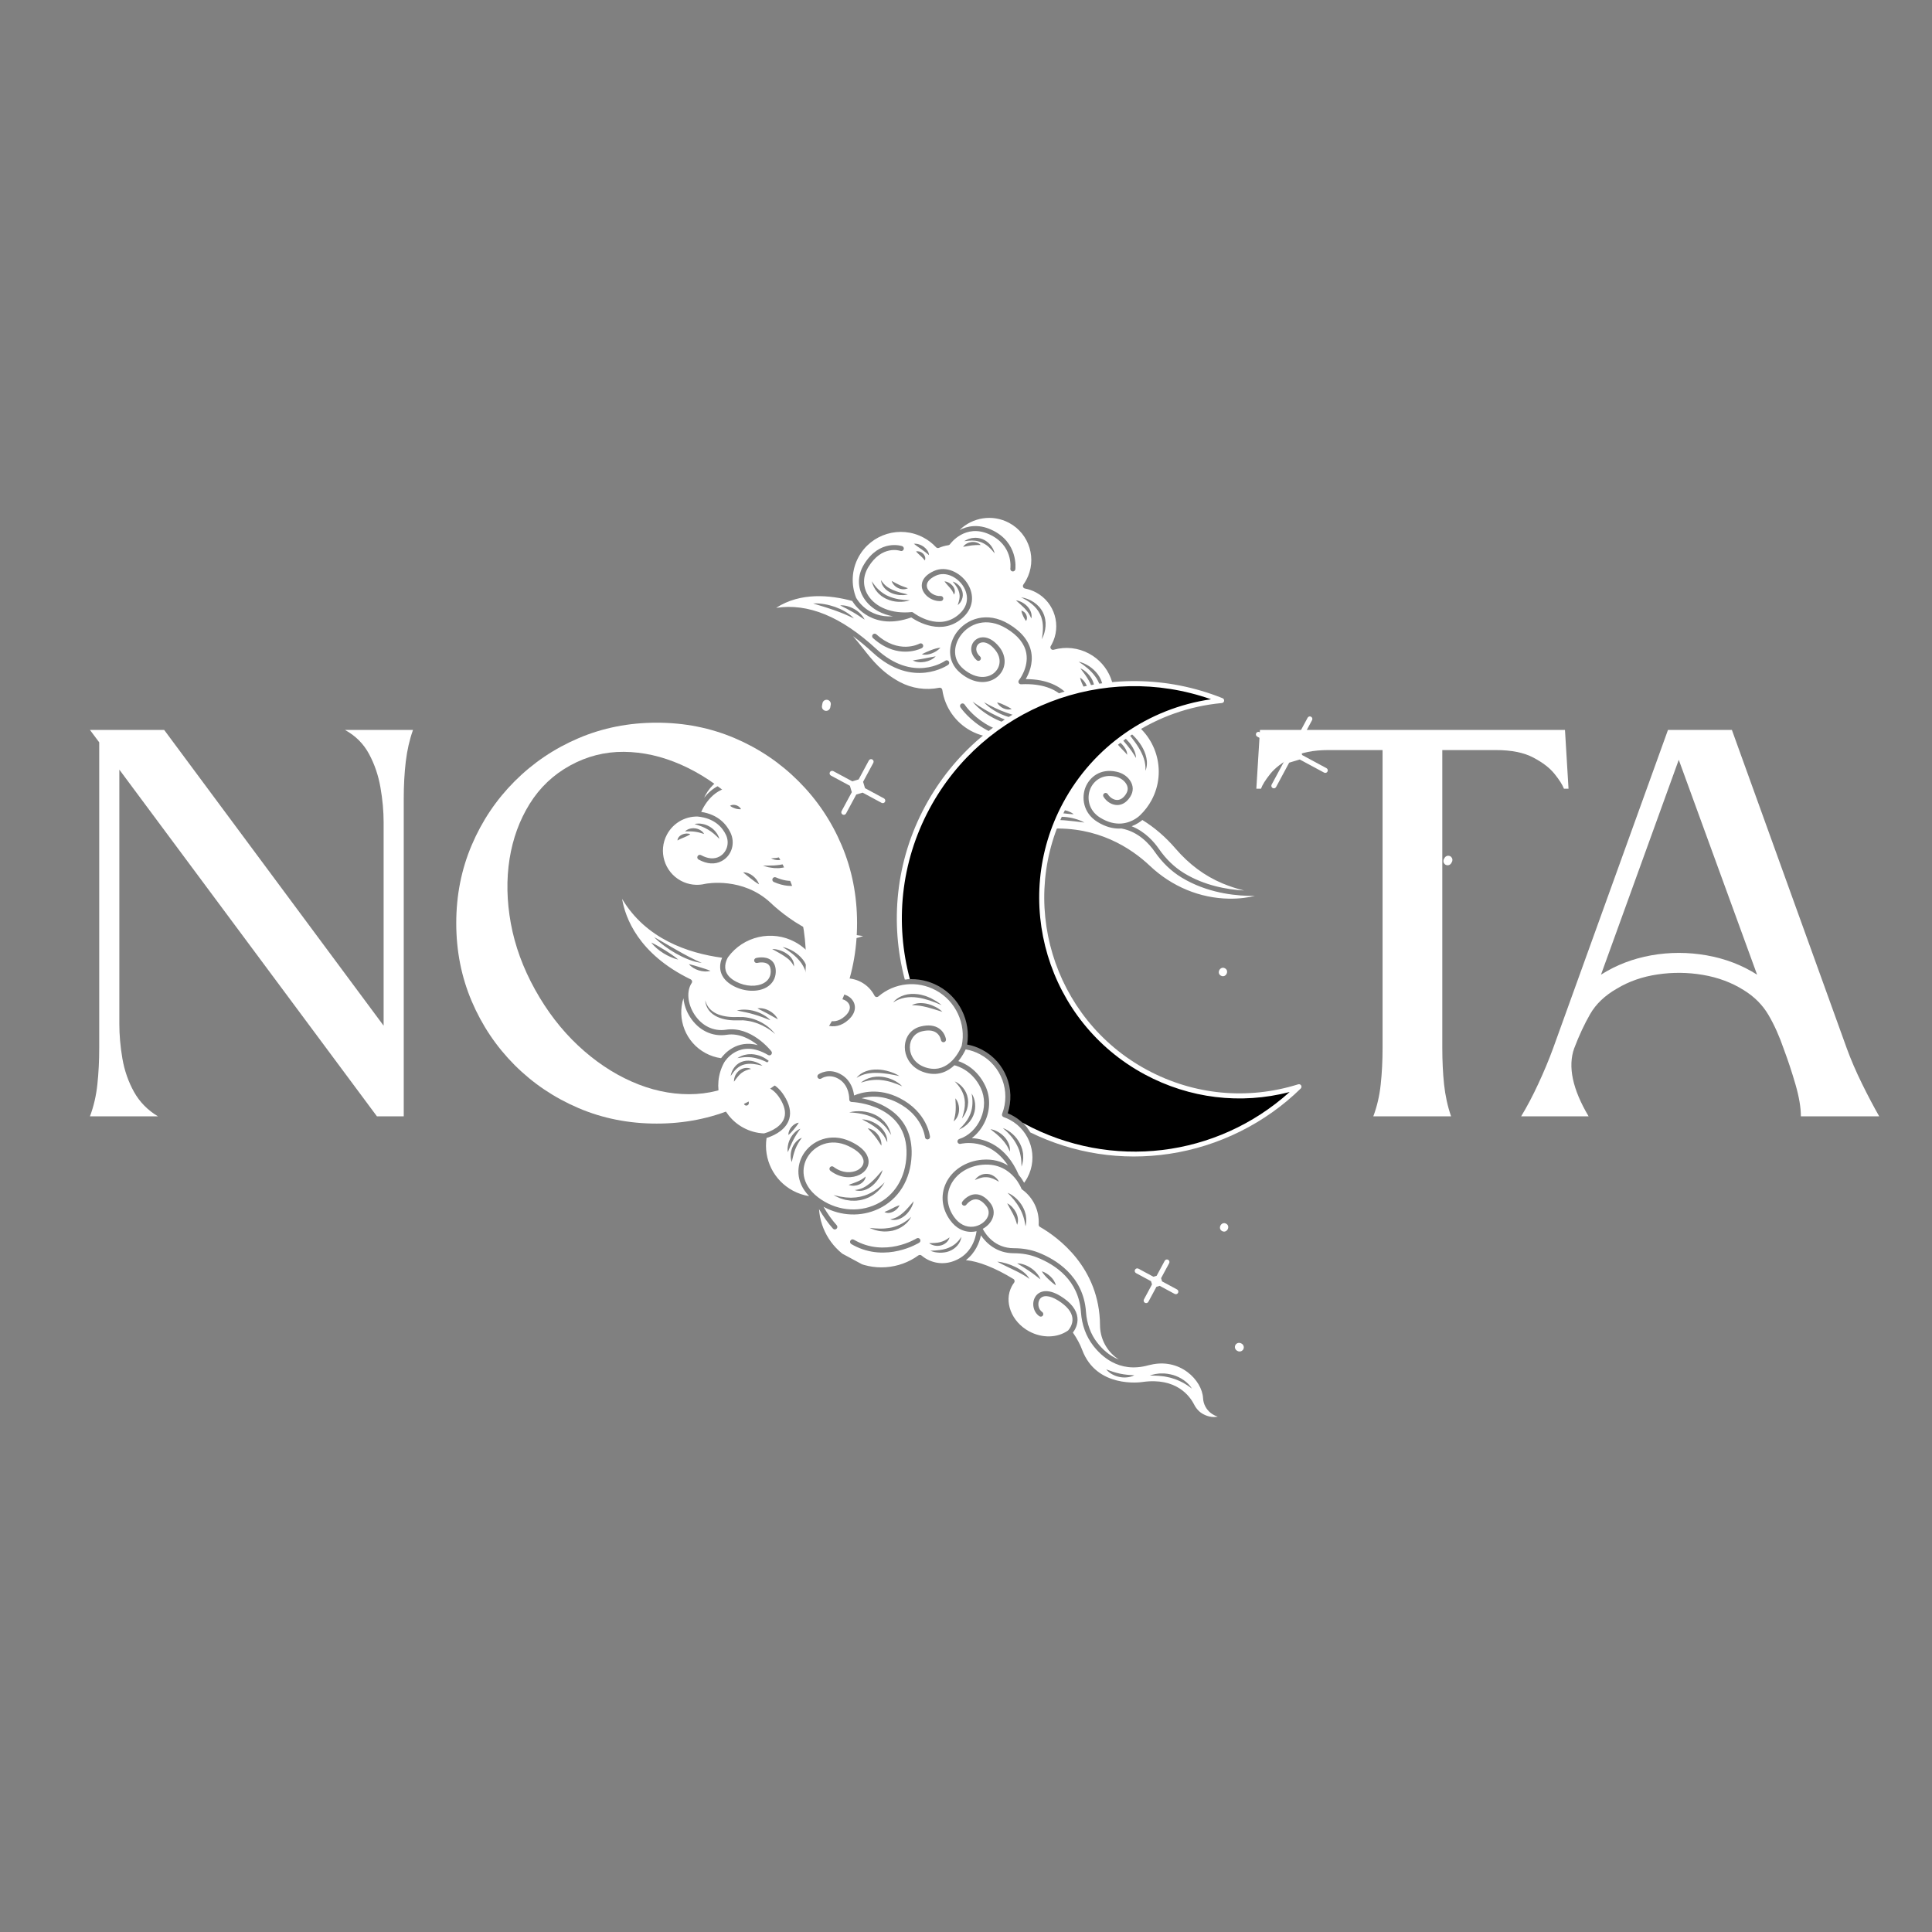 <svg xmlns="http://www.w3.org/2000/svg" xmlns:xlink="http://www.w3.org/1999/xlink" width="500" zoomAndPan="magnify" viewBox="0 0 375 375" height="500" preserveAspectRatio="xMidYMid meet" version="1.0"><rect x="0" y="0" width="375" height="375" fill="#808080" stroke="none"/><defs><g/><clipPath id="2a09b96b65"><path d="M 128 100 L 244 100 L 244 183 L 128 183 Z M 128 100 " clip-rule="nonzero"/></clipPath><clipPath id="c708a49c24"><path d="M 167.637 86.297 L 299.723 157.383 L 233.258 280.883 L 101.172 209.797 Z M 167.637 86.297 " clip-rule="nonzero"/></clipPath><clipPath id="6ab7ea898b"><path d="M 167.637 86.297 L 299.723 157.383 L 233.258 280.883 L 101.172 209.797 Z M 167.637 86.297 " clip-rule="nonzero"/></clipPath><clipPath id="d1668bec3e"><path d="M 174 132 L 253 132 L 253 224 L 174 224 Z M 174 132 " clip-rule="nonzero"/></clipPath><clipPath id="57e80c3965"><path d="M 167.637 86.297 L 299.723 157.383 L 233.258 280.883 L 101.172 209.797 Z M 167.637 86.297 " clip-rule="nonzero"/></clipPath><clipPath id="ead88f1e42"><path d="M 167.637 86.297 L 299.723 157.383 L 233.258 280.883 L 101.172 209.797 Z M 167.637 86.297 " clip-rule="nonzero"/></clipPath><clipPath id="5641525cc3"><path d="M 125 132 L 282 132 L 282 263 L 125 263 Z M 125 132 " clip-rule="nonzero"/></clipPath><clipPath id="a665ad3b97"><path d="M 167.637 86.297 L 299.723 157.383 L 233.258 280.883 L 101.172 209.797 Z M 167.637 86.297 " clip-rule="nonzero"/></clipPath><clipPath id="a9b99bf683"><path d="M 167.637 86.297 L 299.723 157.383 L 233.258 280.883 L 101.172 209.797 Z M 167.637 86.297 " clip-rule="nonzero"/></clipPath><clipPath id="e2460edbc1"><path d="M 120 174 L 237 174 L 237 276 L 120 276 Z M 120 174 " clip-rule="nonzero"/></clipPath><clipPath id="b22007df6e"><path d="M 167.637 86.297 L 299.723 157.383 L 233.258 280.883 L 101.172 209.797 Z M 167.637 86.297 " clip-rule="nonzero"/></clipPath><clipPath id="47ad989311"><path d="M 167.637 86.297 L 299.723 157.383 L 233.258 280.883 L 101.172 209.797 Z M 167.637 86.297 " clip-rule="nonzero"/></clipPath></defs><g fill="#ffffff" fill-opacity="1"><g transform="translate(17.461, 216.681)"><g><path d="M 49.5 -75 L 62.703 -75 C 62.035 -73.133 61.566 -71.082 61.297 -68.844 C 61.035 -66.613 60.906 -64.234 60.906 -61.703 L 60.906 0 L 55.703 0 L 5.703 -67.297 L 5.703 -17.906 C 5.703 -15.77 5.898 -13.535 6.297 -11.203 C 6.703 -8.867 7.453 -6.719 8.547 -4.75 C 9.648 -2.781 11.203 -1.195 13.203 0 L 0 0 C 0.727 -1.938 1.207 -4.004 1.438 -6.203 C 1.676 -8.398 1.797 -10.766 1.797 -13.297 L 1.797 -72.594 L 0 -75 C 2.395 -75 4.789 -75 7.188 -75 C 9.594 -75 12 -75 14.406 -75 L 57 -17.594 L 57 -57.094 C 57 -59.227 56.797 -61.461 56.391 -63.797 C 55.992 -66.129 55.258 -68.297 54.188 -70.297 C 53.125 -72.297 51.562 -73.863 49.5 -75 Z M 49.5 -75 "/></g></g></g><g fill="#ffffff" fill-opacity="1"><g transform="translate(88.558, 216.681)"><g><path d="M 38.906 -76.406 C 44.301 -76.406 49.348 -75.406 54.047 -73.406 C 58.742 -71.406 62.875 -68.617 66.438 -65.047 C 70.008 -61.484 72.797 -57.348 74.797 -52.641 C 76.797 -47.941 77.797 -42.895 77.797 -37.5 C 77.797 -32.102 76.797 -27.051 74.797 -22.344 C 72.797 -17.645 70.008 -13.508 66.438 -9.938 C 62.875 -6.375 58.742 -3.594 54.047 -1.594 C 49.348 0.406 44.301 1.406 38.906 1.406 C 33.5 1.406 28.445 0.406 23.75 -1.594 C 19.051 -3.594 14.914 -6.375 11.344 -9.938 C 7.781 -13.508 5 -17.645 3 -22.344 C 1 -27.051 0 -32.102 0 -37.5 C 0 -42.895 1 -47.941 3 -52.641 C 5 -57.348 7.781 -61.484 11.344 -65.047 C 14.914 -68.617 19.051 -71.406 23.75 -73.406 C 28.445 -75.406 33.5 -76.406 38.906 -76.406 Z M 55.703 -7 C 58.961 -8.801 61.578 -11.266 63.547 -14.391 C 65.516 -17.523 66.816 -21.094 67.453 -25.094 C 68.086 -29.094 68.004 -33.273 67.203 -37.641 C 66.398 -42.016 64.832 -46.301 62.5 -50.5 C 60.164 -54.695 57.363 -58.297 54.094 -61.297 C 50.832 -64.297 47.348 -66.613 43.641 -68.25 C 39.941 -69.883 36.242 -70.719 32.547 -70.75 C 28.848 -70.781 25.363 -69.895 22.094 -68.094 C 18.832 -66.301 16.219 -63.82 14.25 -60.656 C 12.281 -57.488 10.977 -53.922 10.344 -49.953 C 9.719 -45.984 9.801 -41.816 10.594 -37.453 C 11.395 -33.086 12.961 -28.801 15.297 -24.594 C 17.629 -20.395 20.41 -16.781 23.641 -13.75 C 26.879 -10.719 30.348 -8.383 34.047 -6.75 C 37.742 -5.113 41.457 -4.297 45.188 -4.297 C 48.926 -4.297 52.43 -5.195 55.703 -7 Z M 55.703 -7 "/></g></g></g><g fill="#ffffff" fill-opacity="1"><g transform="translate(174.855, 216.681)"><g/></g></g><g fill="#ffffff" fill-opacity="1"><g transform="translate(209.354, 216.681)"><g/></g></g><g fill="#ffffff" fill-opacity="1"><g transform="translate(243.855, 216.681)"><g><path d="M 36.094 -13.297 C 36.094 -10.766 36.207 -8.398 36.438 -6.203 C 36.676 -4.004 37.129 -1.938 37.797 0 L 22.703 0 C 23.43 -1.938 23.91 -4.004 24.141 -6.203 C 24.379 -8.398 24.5 -10.766 24.5 -13.297 C 24.5 -22.898 24.5 -32.516 24.5 -42.141 C 24.5 -51.773 24.5 -61.426 24.5 -71.094 L 14 -71.094 C 11.062 -71.094 8.676 -70.609 6.844 -69.641 C 5.008 -68.68 3.625 -67.617 2.688 -66.453 C 1.758 -65.285 1.164 -64.332 0.906 -63.594 L 0 -63.594 L 0.703 -75 L 59.906 -75 L 60.594 -63.594 L 59.703 -63.594 C 59.43 -64.332 58.828 -65.285 57.891 -66.453 C 56.961 -67.617 55.582 -68.68 53.75 -69.641 C 51.914 -70.609 49.5 -71.094 46.5 -71.094 L 36.094 -71.094 C 36.094 -61.426 36.094 -51.773 36.094 -42.141 C 36.094 -32.516 36.094 -22.898 36.094 -13.297 Z M 36.094 -13.297 "/></g></g></g><g fill="#ffffff" fill-opacity="1"><g transform="translate(295.253, 216.681)"><g><path d="M 40.906 -75 L 63.203 -13.203 C 64.004 -11.004 64.988 -8.719 66.156 -6.344 C 67.32 -3.977 68.438 -1.863 69.5 0 L 54.297 0 C 54.297 -1.727 53.945 -3.789 53.25 -6.188 C 52.551 -8.594 51.801 -10.863 51 -13 C 50.133 -15.531 49.133 -17.758 48 -19.688 C 46.863 -21.625 45.266 -23.227 43.203 -24.5 C 40.867 -25.969 38.234 -26.953 35.297 -27.453 C 32.367 -27.953 29.438 -27.984 26.5 -27.547 C 23.562 -27.117 20.926 -26.203 18.594 -24.797 C 16.258 -23.461 14.523 -21.812 13.391 -19.844 C 12.266 -17.883 11.234 -15.672 10.297 -13.203 C 9.035 -9.672 9.969 -5.27 13.094 0 L 0 0 C 1.133 -1.863 2.25 -3.977 3.344 -6.344 C 4.445 -8.719 5.398 -11.004 6.203 -13.203 L 28.5 -75 Z M 45.797 -27.5 L 30.594 -69.203 L 15.5 -27.5 C 18.438 -29.363 21.688 -30.613 25.25 -31.25 C 28.812 -31.883 32.395 -31.883 36 -31.25 C 39.602 -30.613 42.867 -29.363 45.797 -27.5 Z M 45.797 -27.5 "/></g></g></g><g clip-path="url(#2a09b96b65)"><g clip-path="url(#c708a49c24)"><g clip-path="url(#6ab7ea898b)"><path fill="#ffffff" d="M 203.832 160.848 C 213.039 160.391 219.457 164.527 223.211 168.074 C 227.465 172.09 232.918 174.348 238.559 174.43 C 240.625 174.461 242.297 174.207 243.574 173.891 C 240.312 173.934 235.152 173.488 230.324 170.887 C 229.992 170.711 229.668 170.523 229.34 170.324 C 227.336 169.109 225.582 167.422 224.117 165.301 C 223.133 163.875 220.988 161.41 217.664 160.812 C 216.473 160.895 215.082 160.668 213.559 159.848 C 213.367 159.746 213.18 159.637 212.988 159.516 C 210.227 157.789 209.875 154.805 210.715 152.758 C 211.469 150.93 213.508 149.059 216.766 149.801 C 217.809 150.039 218.699 150.605 219.27 151.391 C 220.027 152.434 220.062 153.598 219.367 154.672 C 218.52 155.988 217.523 156.262 216.836 156.258 C 215.82 156.25 214.809 155.637 214.191 154.656 C 214.047 154.426 214.117 154.125 214.344 153.98 C 214.57 153.836 214.871 153.906 215.016 154.133 C 215.449 154.824 216.168 155.27 216.836 155.273 C 217.469 155.277 218.059 154.883 218.543 154.137 C 219.02 153.398 219 152.684 218.477 151.965 C 218.043 151.371 217.363 150.941 216.547 150.754 C 213.883 150.148 212.23 151.652 211.621 153.129 C 210.93 154.805 211.223 157.258 213.504 158.684 C 215.062 159.656 216.449 159.922 217.617 159.848 C 217.652 159.836 217.691 159.836 217.734 159.836 C 219.898 159.648 221.238 158.293 221.32 158.203 C 221.324 158.203 221.328 158.199 221.332 158.195 C 221.332 158.191 221.336 158.188 221.336 158.188 C 222.207 157.344 222.945 156.375 223.52 155.305 C 226.574 149.633 224.441 142.535 218.77 139.48 C 217.934 139.035 217.051 138.688 216.129 138.453 C 216 138.418 215.887 138.332 215.82 138.211 C 215.754 138.09 215.742 137.953 215.785 137.824 C 217.164 133.59 215.316 128.977 211.387 126.863 C 209.27 125.723 206.824 125.457 204.508 126.117 C 204.312 126.172 204.105 126.102 203.984 125.941 C 203.863 125.785 203.848 125.566 203.953 125.391 C 204.016 125.293 204.074 125.188 204.133 125.082 C 206.078 121.469 204.719 116.945 201.105 114.996 C 200.426 114.633 199.703 114.375 198.949 114.234 C 198.781 114.203 198.645 114.09 198.582 113.934 C 198.52 113.777 198.539 113.605 198.637 113.465 C 198.848 113.172 199.035 112.867 199.195 112.574 C 201.344 108.609 199.852 103.633 195.875 101.496 C 192.637 99.754 188.738 100.422 186.25 102.879 C 187.766 102.094 189.867 101.66 192.41 102.816 C 197.746 105.234 197.086 110.441 197.078 110.496 C 197.043 110.766 196.793 110.949 196.527 110.914 C 196.258 110.875 196.074 110.629 196.109 110.363 C 196.133 110.176 196.664 105.82 192.004 103.707 C 187.363 101.598 184.512 105.469 184.395 105.633 C 184.395 105.633 184.391 105.633 184.391 105.637 C 184.359 105.68 184.316 105.715 184.277 105.746 C 184.266 105.754 184.254 105.758 184.238 105.766 C 184.207 105.785 184.168 105.801 184.129 105.809 C 184.117 105.812 184.102 105.816 184.086 105.82 C 184.078 105.824 184.07 105.828 184.062 105.828 C 183.441 105.918 182.828 106.09 182.246 106.34 C 182.055 106.422 181.832 106.375 181.691 106.223 C 180.992 105.469 180.18 104.844 179.273 104.355 C 174.738 101.914 169.066 103.617 166.625 108.152 C 165.316 110.582 165.152 113.445 166.172 116.016 C 166.359 116.371 168.422 119.961 173.305 119.625 C 172.273 119.43 171.316 119.098 170.469 118.645 C 169.297 118.012 168.328 117.145 167.66 116.074 C 166.391 114.059 166.406 111.68 167.703 109.551 C 170.777 104.523 175.062 105.992 175.109 106.004 C 175.363 106.098 175.496 106.375 175.406 106.633 C 175.312 106.887 175.035 107.02 174.781 106.93 C 174.637 106.879 171.188 105.738 168.547 110.062 C 167.449 111.863 167.43 113.863 168.496 115.559 C 169.988 117.934 173.211 119.18 176.898 118.809 C 176.938 118.801 176.973 118.805 177.012 118.809 C 177.02 118.809 177.031 118.812 177.043 118.812 C 177.07 118.816 177.098 118.824 177.121 118.836 C 177.133 118.84 177.145 118.844 177.152 118.848 C 177.184 118.859 177.207 118.879 177.234 118.895 C 177.242 118.898 177.242 118.902 177.25 118.902 C 177.457 119.062 182.355 122.77 186.273 119.113 C 188.707 116.84 187.367 114.387 186.898 113.688 C 185.812 112.07 183.605 110.832 181.648 111.734 C 180.332 112.344 179.719 113.141 179.934 113.977 C 180.184 114.953 181.441 115.77 182.57 115.688 C 182.84 115.668 183.074 115.871 183.09 116.141 C 183.109 116.41 182.906 116.645 182.637 116.664 C 181.023 116.777 179.352 115.656 178.984 114.219 C 178.824 113.586 178.723 112 181.238 110.844 C 183.684 109.715 186.402 111.184 187.707 113.141 C 188.902 114.914 189.324 117.602 186.941 119.828 C 182.922 123.582 177.984 120.602 176.875 119.844 C 173.184 121.172 170.477 120.625 168.609 119.625 C 166.754 118.625 165.734 117.172 165.41 116.645 C 161.141 115.484 155.387 114.914 150.645 117.984 C 156.879 117.047 163.266 119.668 170.09 125.961 C 177.227 132.539 183.223 128.426 183.473 128.25 C 183.695 128.094 184 128.145 184.156 128.363 C 184.312 128.586 184.262 128.891 184.043 129.043 C 183.977 129.094 177.164 133.812 169.426 126.68 C 168.109 125.469 166.824 124.398 165.555 123.469 C 166.23 124.227 166.855 125.02 167.492 125.824 C 169.301 128.125 171.168 130.5 174.625 132.363 C 176.973 133.625 179.707 134.027 182.316 133.492 C 182.449 133.465 182.586 133.492 182.699 133.57 C 182.809 133.648 182.879 133.77 182.902 133.902 C 183.387 137.273 185.465 140.25 188.457 141.859 C 189.27 142.297 190.129 142.629 191.02 142.844 C 191.059 142.855 191.098 142.871 191.137 142.891 C 191.234 142.941 191.309 143.027 191.352 143.129 C 191.414 143.27 191.402 143.434 191.324 143.566 L 191.273 143.652 C 191.23 143.727 191.188 143.797 191.148 143.871 C 188.098 149.543 190.227 156.641 195.898 159.695 C 197.578 160.598 199.391 161.066 201.293 161.086 C 202.125 161.098 202.949 161.02 203.75 160.859 C 203.785 160.855 203.809 160.852 203.832 160.848 Z M 220 142.797 C 220.594 143.387 221.117 144.043 221.562 144.762 C 222 145.484 222.352 146.273 222.516 147.113 C 222.691 147.945 222.652 148.84 222.332 149.609 C 222.379 148.781 222.27 147.992 222.023 147.242 C 221.898 146.867 221.758 146.5 221.578 146.148 C 221.41 145.789 221.219 145.441 221.008 145.105 C 220.598 144.422 220.117 143.777 219.625 143.141 C 219.121 142.508 218.594 141.887 218.047 141.262 C 218.77 141.676 219.41 142.211 220 142.797 Z M 218.035 142.973 C 218.457 143.32 218.852 143.707 219.199 144.133 C 219.547 144.559 219.852 145.027 220.09 145.527 C 220.324 146.031 220.484 146.578 220.508 147.129 C 220.223 146.652 219.945 146.215 219.648 145.785 C 219.344 145.359 219.02 144.953 218.691 144.547 C 218.031 143.73 217.328 142.957 216.652 142.086 C 217.164 142.312 217.613 142.625 218.035 142.973 Z M 217.004 143.781 C 217.301 143.996 217.574 144.242 217.824 144.508 C 218.07 144.777 218.297 145.074 218.48 145.402 C 218.652 145.73 218.816 146.113 218.762 146.504 C 218.551 146.188 218.309 145.961 218.066 145.707 C 217.82 145.461 217.582 145.215 217.344 144.953 C 217.105 144.695 216.875 144.43 216.652 144.148 C 216.434 143.867 216.219 143.574 216.039 143.238 C 216.398 143.371 216.707 143.566 217.004 143.781 Z M 177.887 105.551 C 178.047 105.582 178.215 105.605 178.371 105.66 C 178.684 105.758 178.988 105.906 179.262 106.098 C 179.531 106.293 179.777 106.531 179.973 106.809 C 180.16 107.086 180.312 107.406 180.32 107.754 C 180.066 107.527 179.832 107.34 179.594 107.156 C 179.359 106.973 179.121 106.805 178.883 106.629 L 178.145 106.117 C 177.898 105.941 177.637 105.766 177.383 105.539 C 177.551 105.523 177.719 105.539 177.887 105.551 Z M 179.512 108.785 C 179.344 108.59 179.23 108.43 179.094 108.293 C 178.961 108.156 178.836 108.035 178.699 107.91 C 178.426 107.652 178.129 107.418 177.797 107.039 C 178.047 106.973 178.289 107.004 178.516 107.07 C 178.746 107.141 178.957 107.266 179.141 107.43 C 179.32 107.594 179.465 107.816 179.543 108.055 C 179.621 108.289 179.617 108.559 179.512 108.785 Z M 174.617 113.559 C 174.863 113.672 175.113 113.777 175.379 113.867 C 175.645 113.977 175.922 114.047 176.23 114.172 C 175.648 114.469 174.934 114.426 174.344 114.148 C 174.043 114.016 173.777 113.82 173.555 113.586 C 173.336 113.352 173.152 113.078 173.074 112.758 C 173.648 113.062 174.113 113.336 174.617 113.559 Z M 172.004 113.75 C 172.383 114.062 172.812 114.293 173.262 114.496 C 173.711 114.703 174.191 114.844 174.684 114.996 C 174.934 115.047 175.18 115.121 175.434 115.188 C 175.688 115.246 175.945 115.305 176.207 115.395 C 175.941 115.453 175.676 115.477 175.406 115.508 C 175.141 115.516 174.867 115.512 174.598 115.5 C 174.059 115.43 173.508 115.332 173.004 115.094 C 172.496 114.867 172.016 114.543 171.652 114.113 C 171.289 113.688 171.023 113.152 171.02 112.602 C 171.281 113.07 171.629 113.434 172.004 113.75 Z M 174.359 116.812 C 173.59 116.777 172.816 116.594 172.098 116.273 C 171.734 116.117 171.406 115.898 171.078 115.68 C 170.785 115.414 170.465 115.18 170.238 114.859 C 169.715 114.273 169.402 113.543 169.191 112.82 C 169.648 113.434 170.059 114.035 170.605 114.508 C 170.859 114.766 171.156 114.965 171.438 115.172 C 171.59 115.262 171.738 115.355 171.891 115.449 C 172.035 115.547 172.207 115.602 172.363 115.68 C 173.004 115.98 173.699 116.176 174.414 116.309 C 175.129 116.43 175.863 116.496 176.621 116.504 C 175.906 116.762 175.129 116.844 174.359 116.812 Z M 186.098 113.609 C 186.434 113.945 186.695 114.379 186.812 114.867 C 186.93 115.352 186.902 115.879 186.715 116.324 C 186.648 116.559 186.496 116.754 186.383 116.949 C 186.238 117.137 186.07 117.305 185.898 117.453 C 185.949 117.219 186.035 117.02 186.09 116.809 L 186.164 116.496 C 186.199 116.395 186.211 116.297 186.223 116.191 C 186.297 115.789 186.266 115.395 186.176 115.023 C 186.086 114.648 185.922 114.281 185.699 113.93 C 185.477 113.578 185.211 113.234 184.914 112.883 C 185.367 113.004 185.766 113.273 186.098 113.609 Z M 183.324 112.848 C 183.637 112.863 183.918 112.969 184.18 113.109 C 184.438 113.254 184.676 113.438 184.875 113.672 C 185.07 113.91 185.238 114.184 185.305 114.504 C 185.371 114.816 185.34 115.156 185.164 115.414 C 185.059 115.117 184.957 114.895 184.824 114.684 C 184.695 114.477 184.539 114.289 184.379 114.094 C 184.055 113.703 183.68 113.34 183.324 112.848 Z M 189.457 105.797 C 189.18 105.809 188.91 105.828 188.641 105.859 C 188.371 105.902 188.102 105.93 187.824 105.988 C 187.543 106.035 187.262 106.105 186.934 106.137 C 187.117 105.867 187.367 105.66 187.645 105.508 C 187.922 105.344 188.242 105.254 188.562 105.211 C 188.883 105.176 189.215 105.199 189.523 105.289 C 189.832 105.383 190.133 105.531 190.348 105.785 C 190.023 105.777 189.738 105.781 189.457 105.797 Z M 191.883 106.137 C 191.453 105.766 190.988 105.469 190.484 105.27 C 189.98 105.074 189.445 104.934 188.883 104.934 L 188.672 104.918 C 188.602 104.918 188.531 104.93 188.457 104.93 L 188.023 104.949 C 187.734 104.973 187.445 105.031 187.137 105.043 C 187.398 104.895 187.668 104.746 187.953 104.633 C 188.246 104.555 188.539 104.43 188.855 104.418 C 189.477 104.316 190.133 104.418 190.727 104.656 C 191.32 104.895 191.844 105.297 192.242 105.777 C 192.637 106.258 192.938 106.812 193.062 107.41 C 192.699 106.934 192.305 106.508 191.883 106.137 Z M 163.82 119.16 C 163.172 118.898 162.527 118.645 161.867 118.414 C 161.539 118.301 161.207 118.184 160.875 118.082 C 160.547 117.961 160.207 117.875 159.875 117.762 C 159.539 117.652 159.199 117.562 158.859 117.453 C 158.523 117.344 158.18 117.254 157.84 117.125 C 158.199 117.109 158.559 117.117 158.918 117.137 C 159.273 117.176 159.637 117.195 159.988 117.266 C 160.699 117.375 161.395 117.574 162.078 117.801 C 162.758 118.051 163.422 118.336 164.043 118.707 C 164.664 119.07 165.262 119.496 165.746 120.039 C 165.105 119.715 164.465 119.434 163.82 119.16 Z M 166.66 119.5 C 166.285 119.246 165.898 119.02 165.508 118.793 C 164.73 118.332 163.93 117.941 163.066 117.508 C 163.555 117.457 164.039 117.535 164.5 117.664 C 164.965 117.793 165.418 117.98 165.836 118.227 C 166.254 118.465 166.645 118.762 166.98 119.105 C 167.328 119.441 167.613 119.84 167.828 120.273 C 167.414 120.02 167.051 119.746 166.66 119.5 Z M 171.652 125.426 C 170.934 125.039 170.191 124.523 169.441 123.848 C 169.242 123.668 169.227 123.355 169.406 123.156 C 169.59 122.957 169.898 122.938 170.098 123.121 C 174.449 127.047 178.309 125.016 178.469 124.93 C 178.707 124.801 179.004 124.887 179.133 125.121 C 179.262 125.359 179.176 125.656 178.941 125.789 C 178.906 125.809 175.625 127.566 171.652 125.426 Z M 180.652 128.09 C 180.297 128.266 179.914 128.387 179.523 128.461 C 179.133 128.535 178.727 128.559 178.328 128.52 C 177.934 128.488 177.535 128.383 177.176 128.199 C 177.578 128.109 177.945 128.074 178.312 128.004 C 178.68 127.949 179.043 127.887 179.398 127.816 C 180.121 127.688 180.828 127.52 181.617 127.391 C 181.348 127.695 181.008 127.914 180.652 128.09 Z M 181.773 126.367 C 181.5 126.543 181.207 126.695 180.898 126.812 C 180.594 126.93 180.273 127.02 179.941 127.062 C 179.609 127.098 179.266 127.105 178.93 126.996 C 179.234 126.828 179.52 126.695 179.805 126.566 C 180.09 126.438 180.375 126.312 180.668 126.203 C 181.254 125.984 181.844 125.781 182.527 125.711 C 182.309 125.977 182.047 126.184 181.773 126.367 Z M 200.637 116.875 C 201.391 117.371 202.031 118.066 202.441 118.891 C 202.848 119.719 203.008 120.656 202.938 121.551 C 202.875 122.449 202.621 123.309 202.219 124.086 C 202.359 123.223 202.461 122.375 202.426 121.543 C 202.426 121.332 202.395 121.129 202.375 120.926 C 202.34 120.723 202.32 120.52 202.262 120.324 C 202.176 119.926 202.043 119.539 201.855 119.184 C 201.504 118.457 200.969 117.82 200.336 117.285 C 199.695 116.754 198.969 116.305 198.176 115.941 C 199.043 116.047 199.887 116.383 200.637 116.875 Z M 198.387 116.922 C 198.758 117.121 199.102 117.375 199.398 117.688 C 199.691 118 199.934 118.367 200.09 118.773 C 200.238 119.188 200.281 119.637 200.176 120.051 C 200.008 119.656 199.844 119.32 199.633 119.004 C 199.418 118.695 199.18 118.41 198.926 118.137 C 198.402 117.586 197.809 117.098 197.199 116.523 C 197.621 116.566 198.016 116.727 198.387 116.922 Z M 199.141 120.535 C 199.008 120.344 198.922 120.191 198.832 120.039 C 198.746 119.891 198.672 119.742 198.598 119.594 C 198.527 119.441 198.457 119.289 198.398 119.113 C 198.34 118.941 198.285 118.766 198.254 118.535 C 198.48 118.574 198.66 118.688 198.816 118.82 C 198.969 118.953 199.094 119.121 199.184 119.309 C 199.277 119.488 199.324 119.703 199.332 119.914 C 199.336 120.133 199.281 120.355 199.141 120.535 Z M 202.859 143.109 C 198.02 144.164 194.254 143.164 191.551 141.707 C 188.152 139.879 186.449 137.336 186.418 137.289 C 186.27 137.062 186.332 136.762 186.559 136.613 C 186.785 136.465 187.09 136.527 187.234 136.754 C 187.441 137.07 192.391 144.391 202.648 142.152 C 202.914 142.094 203.176 142.262 203.234 142.527 C 203.293 142.789 203.125 143.051 202.859 143.109 Z M 193.125 137.41 C 193.84 137.746 194.566 138.059 195.309 138.316 C 196.047 138.594 196.801 138.824 197.57 139.016 C 198.336 139.223 199.117 139.352 199.918 139.516 C 199.113 139.617 198.285 139.633 197.473 139.516 C 197.062 139.48 196.668 139.375 196.266 139.297 C 196.062 139.246 195.867 139.184 195.672 139.125 C 195.477 139.07 195.281 139.008 195.086 138.934 C 194.703 138.793 194.324 138.625 193.953 138.457 C 193.59 138.262 193.223 138.078 192.879 137.855 C 192.191 137.422 191.535 136.918 190.996 136.301 C 191.699 136.703 192.406 137.07 193.125 137.41 Z M 193.539 136.34 C 193.828 136.398 194.074 136.484 194.312 136.574 C 194.555 136.668 194.781 136.77 195.004 136.879 C 195.23 136.984 195.445 137.094 195.668 137.211 C 195.887 137.332 196.113 137.445 196.363 137.609 C 196.09 137.723 195.797 137.738 195.52 137.703 C 195.246 137.668 194.977 137.59 194.723 137.469 C 194.477 137.352 194.246 137.195 194.043 137.012 C 193.844 136.82 193.66 136.609 193.539 136.34 Z M 191.176 137.746 C 192 138.223 192.836 138.676 193.699 139.07 C 194.129 139.27 194.559 139.477 195 139.648 L 195.656 139.926 C 195.879 140.008 196.102 140.09 196.328 140.18 C 196.77 140.355 197.227 140.5 197.676 140.664 C 198.129 140.824 198.59 140.957 199.047 141.133 C 198.566 141.098 198.078 141.051 197.598 140.973 C 197.121 140.879 196.637 140.801 196.172 140.66 C 195.223 140.426 194.312 140.062 193.418 139.66 C 192.535 139.238 191.688 138.742 190.898 138.164 C 190.109 137.59 189.363 136.941 188.773 136.168 C 189.551 136.75 190.355 137.262 191.176 137.746 Z M 208.547 138.336 C 208.285 138.391 208.023 138.223 207.969 137.957 C 207.918 137.727 206.668 132.402 198.191 132.816 C 197.996 132.824 197.816 132.719 197.727 132.547 C 197.641 132.375 197.664 132.168 197.785 132.016 C 197.805 131.996 199.703 129.586 199.207 126.809 C 198.883 124.965 197.586 123.344 195.359 121.996 C 191.543 119.676 188.125 121.02 186.438 123.383 C 185.105 125.246 184.762 127.969 187.012 129.852 C 189.516 131.949 191.891 131.664 193.129 130.457 C 194.098 129.512 194.5 127.824 193.195 126.188 C 192.312 125.078 191.34 124.539 190.52 124.707 C 190.035 124.805 189.668 125.145 189.543 125.625 C 189.379 126.227 189.629 126.879 190.23 127.422 C 190.434 127.605 190.449 127.914 190.27 128.113 C 190.086 128.312 189.777 128.332 189.578 128.148 C 188.703 127.363 188.336 126.32 188.594 125.363 C 188.82 124.539 189.48 123.918 190.32 123.746 C 191.516 123.5 192.844 124.164 193.965 125.578 C 195.398 127.379 195.336 129.676 193.812 131.156 C 192.516 132.422 190.285 132.922 187.859 131.617 C 187.371 131.355 186.879 131.023 186.379 130.602 C 183.668 128.332 184.094 124.969 185.641 122.809 C 187.527 120.172 191.531 118.523 195.867 121.156 C 198.352 122.664 199.797 124.512 200.172 126.648 C 200.559 128.84 199.707 130.77 199.094 131.812 C 207.594 131.82 208.914 137.699 208.926 137.762 C 208.984 138.023 208.812 138.285 208.547 138.336 Z M 210.648 133.98 L 210.277 133.215 C 210.031 132.695 209.781 132.176 209.641 131.539 C 209.926 131.699 210.156 131.918 210.359 132.152 C 210.562 132.387 210.73 132.652 210.867 132.934 C 211.004 133.215 211.102 133.52 211.145 133.844 C 211.18 134.164 211.168 134.52 210.98 134.801 C 210.887 134.484 210.77 134.238 210.648 133.98 Z M 211.902 133.352 C 211.75 132.914 211.562 132.496 211.34 132.09 C 211.105 131.688 210.855 131.293 210.578 130.902 C 210.297 130.516 210.008 130.129 209.703 129.727 C 210.176 129.922 210.59 130.223 210.957 130.57 C 211.328 130.918 211.652 131.324 211.91 131.777 C 212.164 132.227 212.328 132.734 212.398 133.25 C 212.469 133.77 212.391 134.301 212.199 134.766 C 212.121 134.254 212.051 133.793 211.902 133.352 Z M 213.516 133.113 C 213.285 132.449 212.98 131.816 212.551 131.266 C 212.141 130.699 211.648 130.191 211.109 129.723 C 210.566 129.258 209.984 128.828 209.352 128.43 C 210.09 128.582 210.777 128.906 211.414 129.316 C 212.047 129.73 212.613 130.266 213.078 130.879 C 213.184 131.039 213.301 131.195 213.395 131.363 C 213.484 131.535 213.578 131.707 213.664 131.879 C 213.746 132.051 213.797 132.242 213.863 132.422 C 213.895 132.516 213.93 132.605 213.957 132.695 L 214.008 132.98 C 214.188 133.734 214.109 134.516 213.938 135.23 C 213.832 134.488 213.766 133.773 213.516 133.113 Z M 204.941 157.293 C 205.348 157.168 205.773 157.145 206.176 157.184 C 206.582 157.227 206.98 157.316 207.352 157.457 C 207.727 157.602 208.086 157.777 208.402 158.043 C 207.59 158.023 206.852 157.898 206.117 157.836 C 205.75 157.797 205.391 157.777 205.035 157.797 C 204.68 157.812 204.332 157.863 203.965 158.047 C 204.137 157.664 204.539 157.414 204.941 157.293 Z M 204.668 158.648 C 205.332 158.543 206.004 158.516 206.672 158.566 C 207.336 158.621 207.996 158.738 208.637 158.918 C 209.277 159.094 209.906 159.324 210.48 159.656 L 208.535 159.414 C 207.895 159.336 207.258 159.273 206.621 159.219 C 205.984 159.176 205.348 159.152 204.711 159.156 C 204.074 159.172 203.441 159.23 202.777 159.312 C 203.352 158.969 204.004 158.762 204.668 158.648 Z M 132.16 170.953 C 133.613 171.734 135.293 171.945 136.895 171.551 C 137.211 171.488 144.168 170.191 149.574 175.23 C 149.691 175.344 159.359 184.863 167.527 181.688 C 164.301 181.301 157.605 179.883 154.957 174.699 C 154.887 174.562 154.887 174.402 154.949 174.266 C 155.016 174.129 155.145 174.031 155.289 173.996 C 157.359 173.57 159.125 172.254 160.125 170.395 C 161.988 166.934 160.688 162.602 157.227 160.742 C 156.016 160.09 154.652 159.805 153.285 159.914 C 153.141 159.926 152.992 159.871 152.895 159.766 C 152.793 159.66 152.742 159.516 152.762 159.367 C 153.172 155.895 151.445 152.578 148.367 150.922 C 144.258 148.711 139.117 150.258 136.906 154.363 C 136.824 154.52 136.746 154.68 136.672 154.84 C 138.078 153.078 140.418 151.305 143.973 151.895 C 150.625 152.992 151.156 159.148 151.16 159.211 C 151.184 159.48 150.977 159.715 150.707 159.734 C 150.438 159.75 150.207 159.551 150.184 159.281 C 150.168 159.055 149.691 153.828 143.812 152.859 C 139.051 152.07 136.785 156.062 136.105 157.59 C 139.43 158.105 141.023 160.031 141.781 161.609 C 142.773 163.668 142.027 166.094 140.082 167.129 C 138.766 167.832 137.262 167.738 135.602 166.844 C 135.363 166.715 135.273 166.418 135.402 166.18 C 135.531 165.941 135.828 165.852 136.066 165.98 C 137.418 166.707 138.613 166.801 139.621 166.266 C 141.098 165.477 141.664 163.617 140.898 162.031 C 140.203 160.586 138.684 158.801 135.387 158.488 C 132.902 158.457 130.637 159.789 129.461 161.973 C 127.73 165.195 128.941 169.223 132.16 170.953 Z M 159.141 165.262 C 159.406 165.309 159.582 165.559 159.539 165.824 C 159.535 165.848 159.445 166.383 159.188 167.125 C 159.102 167.383 158.824 167.516 158.57 167.43 C 158.543 167.418 158.516 167.41 158.496 167.395 C 158.285 167.285 158.184 167.035 158.262 166.809 C 158.488 166.145 158.574 165.66 158.574 165.66 C 158.617 165.395 158.875 165.215 159.141 165.262 Z M 156.914 169.312 C 157.086 169.105 157.395 169.078 157.605 169.246 C 157.812 169.418 157.844 169.727 157.672 169.941 C 156.422 171.449 154.113 172.891 150.203 171.195 C 150.191 171.191 150.18 171.184 150.168 171.176 C 149.945 171.059 149.848 170.785 149.949 170.551 C 150.059 170.301 150.348 170.191 150.594 170.297 C 153.281 171.461 155.406 171.133 156.914 169.312 Z M 151.57 164.59 C 151.762 164.434 151.934 164.27 152.098 164.086 C 152.426 163.715 152.715 163.293 153.113 162.832 C 153.172 163.141 153.125 163.441 153.035 163.727 C 152.938 164.012 152.789 164.285 152.586 164.52 C 152.375 164.75 152.105 164.945 151.805 165.051 C 151.5 165.152 151.164 165.148 150.883 165.031 C 151.152 164.871 151.375 164.754 151.57 164.59 Z M 150.402 166.547 C 150.641 166.512 150.875 166.504 151.094 166.438 C 151.32 166.395 151.527 166.312 151.734 166.238 C 151.93 166.133 152.133 166.047 152.309 165.91 C 152.676 165.664 153.004 165.352 153.305 164.992 C 153.598 164.629 153.871 164.234 154.137 163.801 C 154.129 164.312 153.969 164.812 153.727 165.273 C 153.48 165.73 153.129 166.152 152.676 166.453 C 152.457 166.613 152.203 166.719 151.949 166.816 C 151.684 166.875 151.426 166.957 151.156 166.945 C 150.891 166.973 150.629 166.914 150.379 166.871 C 150.129 166.812 149.887 166.703 149.66 166.598 C 149.922 166.559 150.164 166.578 150.402 166.547 Z M 149.16 168.008 C 149.516 168.012 149.871 167.984 150.219 167.984 C 150.566 167.949 150.914 167.934 151.258 167.883 C 151.594 167.816 151.938 167.781 152.254 167.664 C 152.906 167.488 153.516 167.195 154.027 166.762 C 154.531 166.324 154.953 165.758 155.211 165.078 C 155.223 165.812 154.895 166.551 154.383 167.125 C 154.262 167.273 154.109 167.391 153.965 167.52 C 153.816 167.645 153.648 167.742 153.492 167.848 C 153.332 167.961 153.145 168.016 152.973 168.102 C 152.801 168.191 152.613 168.234 152.438 168.293 C 152.07 168.41 151.699 168.441 151.324 168.496 C 151.141 168.516 150.953 168.504 150.766 168.504 C 150.582 168.504 150.395 168.512 150.211 168.488 C 149.848 168.441 149.48 168.398 149.125 168.324 C 148.77 168.227 148.418 168.133 148.078 168.008 C 148.445 167.996 148.805 168.004 149.16 168.008 Z M 145.262 169.504 C 145.578 169.633 145.879 169.809 146.141 170.02 C 146.406 170.23 146.645 170.473 146.852 170.742 C 147.047 171.016 147.227 171.309 147.324 171.648 C 146.719 171.305 146.234 170.918 145.738 170.535 L 145.004 169.953 C 144.758 169.754 144.508 169.566 144.242 169.332 C 144.594 169.305 144.938 169.379 145.262 169.504 Z M 143.223 157.043 C 143.039 157.016 142.871 156.973 142.699 156.922 C 142.531 156.871 142.371 156.805 142.207 156.727 C 142.039 156.641 141.871 156.555 141.695 156.398 C 142.09 156.168 142.516 156.184 142.898 156.297 C 143.09 156.355 143.27 156.449 143.43 156.574 C 143.59 156.699 143.738 156.855 143.824 157.07 C 143.594 157.09 143.41 157.07 143.223 157.043 Z M 145.148 156.707 C 144.895 156.562 144.645 156.426 144.391 156.293 C 144.133 156.168 143.871 156.035 143.602 155.914 C 143.332 155.781 143.047 155.664 142.758 155.492 C 143.078 155.395 143.414 155.379 143.738 155.422 C 144.066 155.461 144.387 155.566 144.684 155.711 C 144.98 155.867 145.254 156.07 145.477 156.32 C 145.695 156.57 145.883 156.863 145.938 157.207 C 145.66 157.016 145.406 156.859 145.148 156.707 Z M 146.117 155.988 C 145.691 155.633 145.219 155.359 144.723 155.125 L 144.348 154.957 L 143.953 154.816 C 143.699 154.699 143.418 154.66 143.152 154.562 C 142.879 154.492 142.598 154.43 142.316 154.352 C 142.031 154.297 141.75 154.238 141.457 154.152 C 141.75 154.094 142.043 154.062 142.344 154.035 C 142.641 154.035 142.945 154.031 143.246 154.059 C 143.84 154.137 144.449 154.258 145.004 154.527 C 145.559 154.789 146.078 155.156 146.477 155.629 C 146.875 156.094 147.184 156.66 147.238 157.266 C 146.922 156.758 146.535 156.344 146.117 155.988 Z M 136.324 159.922 C 136.832 160.008 137.324 160.203 137.766 160.465 C 138.215 160.727 138.609 161.078 138.934 161.48 C 139.25 161.879 139.512 162.332 139.625 162.836 C 138.93 162.109 138.234 161.496 137.43 161.027 C 137.031 160.797 136.621 160.578 136.18 160.414 C 135.746 160.23 135.285 160.109 134.801 159.938 C 135.297 159.836 135.82 159.82 136.324 159.922 Z M 133.875 160.859 C 134.211 160.758 134.574 160.742 134.93 160.781 C 135.285 160.824 135.633 160.945 135.934 161.129 C 136.234 161.312 136.508 161.555 136.668 161.875 C 136.004 161.656 135.438 161.504 134.848 161.43 C 134.555 161.398 134.254 161.367 133.949 161.371 C 133.637 161.359 133.32 161.383 132.965 161.367 C 133.223 161.125 133.535 160.953 133.875 160.859 Z M 131.82 162.398 C 132.004 162.191 132.238 162.055 132.477 161.953 C 132.719 161.852 132.973 161.801 133.227 161.789 C 133.48 161.781 133.738 161.805 133.992 161.918 C 133.547 162.227 133.129 162.387 132.723 162.559 C 132.523 162.645 132.324 162.715 132.129 162.809 C 131.93 162.898 131.738 162.992 131.504 163.141 C 131.496 162.859 131.637 162.598 131.82 162.398 Z M 219.656 160.375 C 220.645 159.996 221.359 159.477 221.734 159.16 C 224.09 160.609 226.258 162.477 228.184 164.723 C 230.797 167.762 233.848 170.027 237.258 171.457 C 238.629 172.031 240.039 172.492 241.48 172.848 C 238.172 172.664 233.797 171.895 229.852 169.492 C 227.969 168.348 226.312 166.754 224.926 164.746 C 224.043 163.469 222.297 161.422 219.656 160.375 Z M 219.656 160.375 " fill-opacity="1" fill-rule="nonzero"/></g></g></g><g clip-path="url(#d1668bec3e)"><g clip-path="url(#57e80c3965)"><g clip-path="url(#ead88f1e42)"><path fill="#000000" d="M 176.094 190.082 C 173.211 179.258 174.277 167.359 180.004 156.723 C 191.117 136.07 215.852 127.445 237.117 135.977 C 224.727 137.125 213.125 144.262 206.785 156.043 C 196.723 174.738 203.723 198.047 222.418 208.109 C 231.91 213.219 242.594 213.926 252.129 210.938 C 238.461 224.348 217.273 228.113 199.414 218.977 C 198.648 217.988 197.672 217.141 196.5 216.512 C 196.207 216.355 195.902 216.211 195.594 216.086 C 197.16 211.383 195.121 206.172 190.711 203.797 C 189.77 203.289 188.766 202.934 187.719 202.742 C 188.461 198.191 186.207 193.574 182.117 191.371 C 180.215 190.344 178.129 189.926 176.094 190.082 Z M 176.094 190.082 " fill-opacity="1" fill-rule="nonzero"/></g></g></g><g clip-path="url(#5641525cc3)"><g clip-path="url(#a665ad3b97)"><g clip-path="url(#a9b99bf683)"><path fill="#ffffff" d="M 226.969 223.957 C 217.688 225.348 208.402 223.914 199.996 219.809 C 199.566 219.109 199.043 218.461 198.43 217.891 C 198.551 217.953 198.668 218.023 198.789 218.09 C 215.707 227.195 236.16 224.688 250.316 211.961 C 240.809 214.418 230.895 213.227 222.18 208.539 C 203.281 198.367 196.176 174.711 206.352 155.809 C 212.227 144.891 222.855 137.496 235.059 135.727 C 214.211 128.406 191.012 137.297 180.43 156.953 C 174.758 167.496 173.719 179.316 176.613 190.059 C 176.281 190.07 175.949 190.094 175.621 190.133 C 172.727 179.207 173.801 167.203 179.57 156.484 C 190.703 135.797 215.523 126.785 237.297 135.52 C 237.508 135.602 237.633 135.82 237.602 136.047 C 237.566 136.27 237.387 136.441 237.16 136.461 C 224.449 137.641 213.258 145.047 207.215 156.27 C 197.297 174.695 204.223 197.758 222.648 207.672 C 231.723 212.555 242.141 213.547 251.98 210.465 C 252.195 210.395 252.434 210.488 252.547 210.68 C 252.664 210.875 252.629 211.125 252.469 211.281 C 245.598 218.023 236.543 222.527 226.969 223.957 Z M 236.988 189.383 C 237.914 189.883 238.688 188.441 237.762 187.945 C 236.836 187.445 236.059 188.883 236.988 189.383 Z M 126.426 211.766 C 125.496 211.266 124.723 212.703 125.648 213.203 C 126.574 213.703 127.352 212.266 126.426 211.766 Z M 161.242 136.824 C 161.27 136.715 161.27 136.613 161.246 136.508 C 161.234 136.402 161.203 136.305 161.141 136.219 C 161.086 136.121 161.012 136.043 160.922 135.988 C 160.836 135.914 160.742 135.867 160.629 135.844 C 160.559 135.836 160.484 135.832 160.418 135.824 C 160.273 135.828 160.145 135.867 160.02 135.941 C 159.965 135.988 159.906 136.031 159.852 136.074 C 159.75 136.184 159.68 136.312 159.648 136.457 C 159.617 136.633 159.586 136.805 159.551 136.98 C 159.523 137.086 159.523 137.191 159.551 137.293 C 159.559 137.398 159.594 137.496 159.652 137.586 C 159.707 137.684 159.781 137.758 159.875 137.816 C 159.957 137.887 160.055 137.934 160.168 137.961 C 160.238 137.969 160.309 137.973 160.379 137.98 C 160.523 137.977 160.652 137.934 160.777 137.859 C 160.832 137.816 160.887 137.773 160.941 137.727 C 161.043 137.617 161.113 137.488 161.148 137.344 C 161.18 137.172 161.211 137 161.242 136.824 Z M 244.027 142.977 L 248.75 145.52 L 249.363 147.57 L 246.824 152.293 C 246.695 152.531 246.785 152.828 247.023 152.957 C 247.262 153.086 247.559 152.996 247.688 152.758 L 250.227 148.035 L 252.281 147.418 L 257.004 149.961 C 257.242 150.09 257.539 150 257.664 149.762 C 257.793 149.523 257.707 149.227 257.465 149.098 L 252.746 146.555 L 252.129 144.5 L 254.672 139.777 C 254.801 139.539 254.711 139.242 254.473 139.113 C 254.234 138.988 253.938 139.074 253.809 139.312 L 251.266 144.035 L 249.215 144.652 L 244.492 142.109 C 244.254 141.984 243.957 142.07 243.828 142.309 C 243.699 142.551 243.789 142.848 244.027 142.977 Z M 281.879 166.68 C 281.848 166.574 281.801 166.48 281.727 166.406 C 281.668 166.312 281.586 166.242 281.484 166.191 C 281.418 166.168 281.352 166.141 281.281 166.117 C 281.141 166.086 281.004 166.09 280.867 166.129 C 280.801 166.16 280.738 166.188 280.676 166.219 C 280.547 166.293 280.453 166.398 280.383 166.527 C 280.344 166.602 280.305 166.672 280.262 166.75 C 280.207 166.844 280.176 166.949 280.176 167.059 C 280.16 167.164 280.164 167.266 280.203 167.371 C 280.23 167.473 280.281 167.566 280.352 167.645 C 280.414 167.734 280.496 167.805 280.594 167.855 C 280.664 167.879 280.73 167.906 280.801 167.93 C 280.938 167.961 281.078 167.957 281.215 167.918 C 281.277 167.887 281.344 167.859 281.406 167.832 C 281.531 167.754 281.629 167.652 281.699 167.52 C 281.738 167.445 281.777 167.375 281.816 167.301 C 281.875 167.203 281.902 167.098 281.902 166.988 C 281.922 166.887 281.914 166.785 281.879 166.68 Z M 237.988 237.512 C 237.059 237.016 236.285 238.453 237.211 238.953 C 238.137 239.449 238.914 238.012 237.988 237.512 Z M 171.578 154.969 L 167.898 152.984 L 167.527 151.75 L 169.508 148.07 C 169.637 147.828 169.547 147.535 169.309 147.406 C 169.07 147.277 168.773 147.367 168.645 147.605 L 166.664 151.285 L 165.43 151.656 L 161.746 149.676 C 161.508 149.547 161.211 149.637 161.082 149.875 C 160.953 150.113 161.043 150.41 161.281 150.539 L 164.965 152.52 L 165.336 153.754 L 163.352 157.438 C 163.223 157.676 163.312 157.973 163.551 158.102 C 163.789 158.23 164.086 158.141 164.215 157.902 L 166.199 154.219 L 167.434 153.848 L 171.113 155.832 C 171.352 155.961 171.648 155.871 171.777 155.633 C 171.906 155.391 171.816 155.094 171.578 154.969 Z M 241.402 261.691 C 241.434 261.555 241.43 261.414 241.387 261.277 C 241.359 261.215 241.332 261.148 241.301 261.086 C 241.227 260.961 241.121 260.863 240.992 260.793 C 240.961 260.777 240.926 260.758 240.895 260.742 C 240.797 260.684 240.691 260.656 240.582 260.656 C 240.48 260.637 240.375 260.645 240.273 260.68 C 240.168 260.711 240.078 260.758 240 260.832 C 239.906 260.891 239.836 260.973 239.789 261.074 C 239.762 261.141 239.738 261.211 239.711 261.277 C 239.68 261.418 239.684 261.555 239.727 261.691 C 239.754 261.758 239.781 261.82 239.812 261.883 C 239.887 262.012 239.992 262.105 240.121 262.176 C 240.152 262.195 240.188 262.211 240.219 262.23 C 240.316 262.285 240.422 262.316 240.531 262.316 C 240.633 262.332 240.738 262.328 240.84 262.289 C 240.945 262.262 241.035 262.211 241.113 262.141 C 241.207 262.078 241.277 261.996 241.324 261.898 C 241.352 261.828 241.375 261.762 241.402 261.691 Z M 228.461 250.281 L 225.555 248.715 L 225.367 248.094 L 226.934 245.184 C 227.059 244.945 226.973 244.648 226.734 244.52 C 226.492 244.391 226.199 244.48 226.07 244.719 L 224.504 247.629 L 223.879 247.816 L 220.973 246.25 C 220.73 246.121 220.438 246.211 220.309 246.449 C 220.18 246.688 220.27 246.984 220.508 247.113 L 223.414 248.68 L 223.602 249.301 L 222.039 252.211 C 221.91 252.449 221.996 252.746 222.238 252.875 C 222.477 253.004 222.773 252.914 222.898 252.676 L 224.465 249.766 L 225.09 249.578 L 227.996 251.145 C 228.238 251.273 228.535 251.184 228.66 250.945 C 228.789 250.707 228.703 250.41 228.461 250.281 Z M 228.461 250.281 " fill-opacity="1" fill-rule="nonzero"/></g></g></g><g clip-path="url(#e2460edbc1)"><g clip-path="url(#b22007df6e)"><g clip-path="url(#47ad989311)"><path fill="#ffffff" d="M 191.242 210.75 C 192.227 212.812 192.238 215.273 191.266 217.508 C 190.66 218.902 189.742 220.07 188.625 220.906 C 191.207 221.059 195.258 222.305 197.742 228.059 C 198.215 228.625 198.559 229.168 198.785 229.578 C 199.012 229.266 199.223 228.945 199.406 228.602 C 201.574 224.574 200.062 219.535 196.035 217.367 C 195.648 217.156 195.234 216.977 194.809 216.828 C 194.688 216.785 194.582 216.691 194.527 216.57 C 194.469 216.453 194.465 216.312 194.512 216.191 C 196.203 211.832 194.371 206.871 190.246 204.652 C 189.363 204.176 188.422 203.852 187.441 203.68 C 187.215 204.172 186.742 205.078 186.008 205.965 C 187.273 206.387 189.723 207.578 191.242 210.75 Z M 196.574 220.141 C 197.145 220.656 197.617 221.281 197.977 221.973 C 198.16 222.312 198.281 222.688 198.406 223.055 C 198.48 223.434 198.594 223.809 198.59 224.199 C 198.664 224.969 198.52 225.738 198.285 226.449 C 198.25 225.691 198.246 224.969 198.082 224.266 C 198.027 223.914 197.91 223.574 197.812 223.238 C 197.676 222.91 197.566 222.574 197.387 222.27 C 197.074 221.637 196.668 221.047 196.207 220.496 C 195.738 219.945 195.219 219.434 194.645 218.949 C 195.359 219.199 196.008 219.629 196.574 220.141 Z M 193.707 219.691 C 194.16 219.949 194.578 220.27 194.938 220.656 C 195.305 221.035 195.586 221.5 195.789 221.984 C 196 222.473 196.062 223.016 196.02 223.527 C 195.789 223.055 195.602 222.617 195.332 222.219 C 195.066 221.82 194.785 221.441 194.453 221.102 C 194.129 220.754 193.781 220.426 193.41 220.109 C 193.039 219.797 192.656 219.492 192.246 219.176 C 192.766 219.246 193.254 219.441 193.707 219.691 Z M 189.551 238.977 C 189.379 239.016 189.203 239.047 189.023 239.07 C 188.379 239.145 187.371 239.121 186.309 238.551 C 185.668 238.207 185.012 237.664 184.402 236.816 C 182.812 234.605 182.52 232.012 183.586 229.695 C 184.773 227.121 187.48 225.359 190.648 225.098 C 192.75 224.922 194.395 225.449 195.656 226.23 C 191.992 220.641 186.516 222 186.457 222.02 C 186.199 222.09 185.934 221.941 185.855 221.684 C 185.781 221.43 185.926 221.16 186.184 221.078 C 187.965 220.52 189.527 219.039 190.363 217.113 C 191.223 215.141 191.219 212.977 190.355 211.168 C 188.77 207.859 186.031 206.965 185.254 206.766 C 184 207.945 182.227 208.84 179.883 208.273 C 179.312 208.133 178.809 207.938 178.359 207.699 C 176.477 206.684 175.621 204.871 175.625 203.277 C 175.629 201.262 176.855 199.672 178.746 199.227 C 180.199 198.883 181.387 199.016 182.277 199.625 C 183.418 200.41 183.605 201.688 183.613 201.738 C 183.648 202.008 183.461 202.254 183.191 202.293 C 182.926 202.328 182.676 202.141 182.641 201.871 C 182.641 201.863 182.496 200.957 181.707 200.426 C 181.055 199.98 180.137 199.902 178.969 200.176 C 177.535 200.516 176.605 201.73 176.602 203.273 C 176.598 204.75 177.516 206.691 180.109 207.316 C 182.125 207.801 183.637 207.008 184.703 205.969 C 184.746 205.91 184.793 205.863 184.855 205.824 C 185.973 204.664 186.562 203.27 186.668 202.996 C 187.559 198.723 185.5 194.293 181.648 192.219 C 178.016 190.266 173.637 190.73 170.496 193.406 C 170.379 193.504 170.23 193.543 170.082 193.516 C 169.934 193.488 169.812 193.391 169.742 193.258 C 169.164 192.137 168.27 191.227 167.16 190.629 C 164.996 189.465 162.34 189.688 160.391 191.188 C 159.699 191.797 158 193.648 158.219 195.09 C 158.414 196.363 159.465 197.609 160.715 198.051 C 161.5 198.332 162.723 198.414 164.035 197.215 C 165.039 196.301 165.238 195.309 164.562 194.566 C 163.91 193.848 162.637 193.605 161.773 194.383 C 161.574 194.562 161.262 194.551 161.082 194.348 C 160.902 194.145 160.914 193.84 161.117 193.656 C 162.414 192.48 164.316 192.836 165.289 193.902 C 166.09 194.785 166.41 196.371 164.691 197.938 C 163.387 199.129 161.859 199.496 160.383 198.973 C 160.172 198.898 159.965 198.809 159.766 198.699 C 158.465 198 157.465 196.652 157.246 195.234 C 156.949 193.285 158.918 191.227 159.559 190.617 C 159.184 187.309 157.234 184.41 154.297 182.832 C 149.859 180.441 144.281 181.711 141.316 185.781 C 141.27 185.852 140.516 187.055 140.844 188.344 C 141.066 189.215 141.758 189.953 142.879 190.543 C 144.73 191.504 146.914 191.598 148.32 190.773 C 148.883 190.441 149.562 189.809 149.598 188.648 C 149.617 187.949 149.445 187.445 149.082 187.156 C 148.469 186.66 147.367 186.805 146.996 186.902 C 146.73 186.969 146.465 186.816 146.398 186.551 C 146.328 186.289 146.484 186.023 146.746 185.953 C 146.82 185.934 148.562 185.488 149.688 186.387 C 150.309 186.879 150.605 187.652 150.574 188.68 C 150.535 189.93 149.91 190.973 148.816 191.621 C 147.129 192.609 144.562 192.523 142.426 191.414 C 142.395 191.395 142.363 191.379 142.332 191.363 C 141 190.645 140.18 189.711 139.891 188.574 C 139.617 187.508 139.895 186.52 140.16 185.898 C 133.594 185.016 125.375 182.262 120.75 174.473 C 121.355 178.07 123.859 185.145 134.059 190.094 C 134.066 190.102 134.074 190.105 134.082 190.113 C 134.094 190.117 134.102 190.121 134.113 190.129 C 134.117 190.133 134.121 190.137 134.133 190.145 C 134.145 190.152 134.16 190.164 134.172 190.176 C 134.188 190.188 134.195 190.199 134.207 190.211 C 134.219 190.223 134.23 190.238 134.242 190.25 C 134.254 190.262 134.258 190.277 134.27 190.293 C 134.277 190.309 134.285 190.32 134.289 190.336 C 134.301 190.359 134.309 190.383 134.312 190.402 C 134.316 190.414 134.32 190.418 134.324 190.426 C 134.324 190.426 134.32 190.43 134.324 190.434 C 134.332 190.465 134.336 190.5 134.336 190.535 C 134.336 190.543 134.336 190.551 134.336 190.559 C 134.336 190.582 134.332 190.609 134.324 190.637 C 134.324 190.648 134.32 190.66 134.312 190.672 C 134.305 190.691 134.305 190.715 134.293 190.734 C 134.285 190.746 134.277 190.758 134.273 190.77 C 134.266 190.781 134.262 190.793 134.254 190.805 C 133.227 192.355 133.434 194.793 134.762 196.867 C 136.207 199.121 138.504 200.242 140.91 199.867 C 145.789 199.109 149.562 203.852 149.723 204.055 C 149.867 204.238 149.859 204.504 149.703 204.68 C 149.551 204.855 149.297 204.898 149.086 204.777 C 143.523 201.473 140.723 205.961 140.609 206.152 L 140.57 206.215 C 140.555 206.242 140.535 206.273 140.52 206.301 C 138.09 210.816 139.789 216.469 144.301 218.898 C 145.547 219.566 146.895 219.938 148.301 219.996 C 148.727 219.883 151.285 219.129 152.109 217.289 C 152.562 216.281 152.418 215.082 151.684 213.727 C 150.25 211.066 148.379 210.594 147.105 211.047 C 145.852 211.488 145.109 212.734 145.344 214.016 C 145.395 214.281 145.215 214.535 144.949 214.586 C 144.684 214.637 144.43 214.457 144.383 214.191 C 144.059 212.434 145.07 210.723 146.781 210.117 C 148.438 209.535 150.82 210.059 152.547 213.258 C 153.434 214.898 153.59 216.395 153 217.695 C 152.086 219.719 149.672 220.609 148.789 220.879 C 148.164 225.023 150.188 229.105 153.898 231.105 C 154.898 231.641 155.953 231.996 157.055 232.168 C 154.324 229.359 154.648 226.141 155.902 224.074 C 157.5 221.438 161.16 219.727 165.07 221.551 C 168.105 222.969 168.586 224.59 168.598 225.434 C 168.617 226.488 167.965 227.453 166.855 228.016 C 165.562 228.672 163.309 228.863 161.191 227.258 C 160.973 227.094 160.93 226.789 161.094 226.574 C 161.258 226.355 161.562 226.312 161.781 226.477 C 163.539 227.809 165.375 227.668 166.414 227.141 C 167.18 226.754 167.629 226.121 167.621 225.449 C 167.605 224.402 166.523 223.309 164.66 222.441 C 161.113 220.789 158.07 222.391 156.742 224.582 C 155.551 226.551 155.367 229.777 158.781 232.391 C 162.113 234.945 166.441 235.473 170.074 233.758 C 173.648 232.078 175.789 228.582 175.953 224.168 C 176.316 214.43 165.754 213.906 165.305 213.891 C 165.23 213.887 165.16 213.867 165.098 213.836 C 165.094 213.832 165.094 213.832 165.09 213.832 C 165.09 213.828 165.086 213.828 165.082 213.828 C 165.055 213.812 165.027 213.789 165 213.766 C 164.996 213.762 164.988 213.758 164.984 213.75 C 164.977 213.742 164.969 213.738 164.961 213.734 C 164.957 213.727 164.953 213.715 164.949 213.707 C 164.934 213.688 164.918 213.676 164.906 213.656 C 164.895 213.629 164.879 213.598 164.867 213.57 C 164.867 213.566 164.867 213.566 164.867 213.562 C 164.844 213.5 164.836 213.438 164.84 213.375 C 164.84 213.352 164.926 210.805 162.949 209.52 C 161.027 208.266 159.484 209.293 159.422 209.336 C 159.199 209.488 158.895 209.434 158.742 209.215 C 158.586 208.992 158.645 208.688 158.859 208.535 C 158.945 208.473 160.992 207.078 163.484 208.695 C 165.195 209.809 165.656 211.602 165.777 212.633 C 167.184 212.031 170.547 211.062 174.641 213.148 C 179.949 215.867 180.488 220.43 180.512 220.625 C 180.539 220.891 180.344 221.133 180.074 221.16 C 179.809 221.191 179.566 220.996 179.539 220.727 C 179.52 220.555 179.023 216.477 174.199 214.02 C 171.27 212.527 168.77 212.742 167.23 213.16 C 170.586 213.816 177.242 216.137 176.945 224.199 C 176.766 228.992 174.418 232.801 170.504 234.645 C 167.137 236.227 163.23 236.059 159.906 234.27 C 159.883 234.258 159.855 234.242 159.836 234.227 C 160.629 235.598 161.488 236.801 162.402 237.816 C 162.586 238.02 162.57 238.332 162.367 238.508 C 162.207 238.652 161.98 238.672 161.805 238.574 C 161.758 238.551 161.715 238.516 161.672 238.473 C 160.711 237.398 159.805 236.129 158.973 234.691 C 159.254 238.812 161.621 242.555 165.332 244.555 C 169.426 246.758 174.5 246.41 178.262 243.668 C 178.445 243.539 178.695 243.547 178.867 243.691 C 180.656 245.211 183.086 245.582 185.207 244.738 C 185.211 244.738 185.211 244.738 185.215 244.738 C 188.555 243.465 189.359 240.363 189.551 238.977 Z M 130.141 185.742 C 129.66 185.531 129.199 185.285 128.758 185.012 C 128.312 184.734 127.895 184.422 127.492 184.086 C 127.094 183.746 126.723 183.367 126.406 182.938 C 126.895 183.16 127.34 183.418 127.789 183.668 C 128.234 183.922 128.672 184.184 129.105 184.453 C 129.539 184.727 129.965 185.008 130.391 185.297 C 130.816 185.59 131.234 185.898 131.637 186.242 C 131.109 186.141 130.617 185.953 130.141 185.742 Z M 131.219 185.082 C 130.445 184.641 129.703 184.156 128.988 183.633 C 128.633 183.367 128.285 183.086 127.941 182.809 C 127.609 182.516 127.273 182.223 126.961 181.91 C 127.363 182.105 127.746 182.328 128.129 182.547 C 128.512 182.762 128.891 182.98 129.27 183.207 C 130.031 183.637 130.777 184.094 131.543 184.512 C 132.297 184.949 133.062 185.363 133.836 185.766 C 134.617 186.164 135.395 186.559 136.215 186.891 C 135.324 186.816 134.461 186.547 133.629 186.23 C 132.793 185.914 131.996 185.512 131.219 185.082 Z M 135.637 188.355 C 135.27 188.242 134.918 188.082 134.59 187.887 C 134.266 187.68 133.953 187.445 133.715 187.129 C 134.473 187.309 135.141 187.523 135.828 187.73 L 136.852 188.051 C 137.195 188.172 137.547 188.273 137.906 188.434 C 137.152 188.648 136.363 188.574 135.637 188.355 Z M 152.301 185.625 C 151.93 185.371 151.535 185.137 151.125 184.906 C 150.715 184.68 150.301 184.453 149.875 184.203 C 150.375 184.191 150.859 184.293 151.328 184.441 C 151.797 184.59 152.254 184.797 152.668 185.082 C 153.082 185.363 153.469 185.707 153.742 186.148 C 154.02 186.582 154.172 187.109 154.105 187.602 C 153.898 187.145 153.645 186.781 153.34 186.461 C 153.039 186.141 152.672 185.883 152.301 185.625 Z M 149.316 196.184 C 149.664 196.371 149.988 196.605 150.273 196.883 C 150.555 197.16 150.809 197.469 150.969 197.844 C 150.262 197.469 149.648 197.098 149.004 196.754 C 148.684 196.582 148.363 196.414 148.031 196.25 C 147.703 196.074 147.363 195.93 147.016 195.719 C 147.812 195.602 148.621 195.809 149.316 196.184 Z M 144.777 195.977 C 145.367 196 145.957 196.105 146.52 196.27 C 147.09 196.43 147.637 196.664 148.148 196.953 C 148.66 197.246 149.145 197.59 149.535 198.035 C 148.453 197.598 147.414 197.203 146.336 196.895 C 145.801 196.738 145.262 196.594 144.711 196.48 C 144.164 196.352 143.605 196.27 143.027 196.137 C 143.594 195.996 144.191 195.938 144.777 195.977 Z M 147.094 198.664 C 146.48 198.441 145.859 198.254 145.211 198.16 C 144.895 198.098 144.57 198.082 144.25 198.043 L 143.277 198.051 C 141.914 198.094 140.496 197.961 139.215 197.363 C 138.582 197.066 137.992 196.637 137.574 196.074 C 137.152 195.508 136.926 194.828 136.875 194.16 C 137.066 194.805 137.367 195.406 137.816 195.867 C 138.258 196.332 138.82 196.664 139.414 196.898 C 140.016 197.125 140.648 197.266 141.297 197.34 C 141.941 197.418 142.59 197.43 143.25 197.402 L 144.293 197.414 C 144.633 197.461 144.98 197.473 145.32 197.559 C 146.004 197.691 146.668 197.91 147.289 198.203 C 148.535 198.781 149.656 199.633 150.465 200.719 C 149.465 199.816 148.312 199.133 147.094 198.664 Z M 156.668 190.07 L 156.648 189.793 C 156.641 189.699 156.613 189.609 156.594 189.516 L 156.488 188.98 L 156.324 188.465 C 156.273 188.293 156.195 188.129 156.117 187.969 C 156.039 187.809 155.984 187.637 155.879 187.492 L 155.605 187.035 L 155.281 186.605 C 154.84 186.047 154.309 185.547 153.738 185.082 C 153.164 184.629 152.551 184.207 151.895 183.812 C 152.652 183.957 153.367 184.27 154.031 184.668 C 154.691 185.07 155.293 185.59 155.793 186.199 C 156.293 186.816 156.645 187.559 156.816 188.328 C 156.848 188.523 156.891 188.715 156.914 188.906 L 156.918 189.496 C 156.914 189.594 156.922 189.691 156.906 189.785 L 156.855 190.074 C 156.82 190.262 156.781 190.453 156.734 190.637 C 156.703 190.445 156.684 190.254 156.668 190.07 Z M 143.859 208.316 C 143.605 208.535 143.363 208.773 143.145 209.055 C 143.027 209.188 142.93 209.344 142.809 209.488 C 142.703 209.641 142.602 209.801 142.465 209.953 C 142.461 209.754 142.484 209.559 142.516 209.359 C 142.57 209.168 142.613 208.969 142.703 208.785 C 142.871 208.414 143.133 208.074 143.453 207.805 C 143.785 207.539 144.184 207.363 144.594 207.301 C 145.004 207.242 145.43 207.281 145.785 207.473 C 145.004 207.633 144.383 207.898 143.859 208.316 Z M 146.184 206.512 C 145.59 206.453 145 206.473 144.453 206.621 C 143.906 206.762 143.402 207.039 142.973 207.434 C 142.543 207.828 142.18 208.324 141.82 208.855 C 141.922 208.223 142.184 207.609 142.602 207.086 C 142.809 206.82 143.062 206.594 143.352 206.402 C 143.641 206.215 143.957 206.074 144.289 205.988 C 144.953 205.805 145.648 205.848 146.277 206.012 C 146.914 206.18 147.508 206.457 148 206.871 C 147.383 206.699 146.777 206.574 146.184 206.512 Z M 148.422 205.969 C 147.867 205.719 147.301 205.527 146.723 205.391 C 146.438 205.309 146.145 205.281 145.848 205.23 C 145.555 205.215 145.258 205.176 144.957 205.188 C 144.355 205.176 143.762 205.293 143.125 205.383 C 143.656 205.039 144.266 204.77 144.918 204.68 C 145.242 204.602 145.57 204.629 145.898 204.613 C 146.227 204.641 146.559 204.664 146.879 204.754 C 147.52 204.902 148.129 205.168 148.672 205.523 C 149.211 205.875 149.703 206.312 150.066 206.844 C 149.516 206.512 148.973 206.223 148.422 205.969 Z M 167.32 217.273 C 167.922 217.281 168.512 217.426 169.07 217.641 C 169.629 217.863 170.164 218.16 170.645 218.543 C 171.121 218.93 171.52 219.418 171.812 219.961 C 172.109 220.5 172.23 221.121 172.223 221.715 C 171.961 221.172 171.723 220.668 171.379 220.23 C 171.039 219.797 170.656 219.402 170.23 219.051 C 169.367 218.348 168.379 217.809 167.32 217.273 Z M 170.469 221.449 C 170.277 221.152 170.066 220.875 169.859 220.605 C 169.434 220.055 168.961 219.562 168.426 219.004 C 168.82 219.043 169.18 219.207 169.512 219.414 C 169.84 219.625 170.129 219.891 170.371 220.203 C 170.855 220.812 171.148 221.598 171.078 222.375 C 170.844 222.051 170.672 221.734 170.469 221.449 Z M 165.203 229.809 C 165.355 229.75 165.504 229.695 165.648 229.648 C 165.934 229.535 166.215 229.445 166.484 229.32 C 166.75 229.203 167.012 229.078 167.262 228.922 C 167.516 228.77 167.758 228.598 168.012 228.363 C 168.004 228.719 167.824 229.043 167.594 229.309 C 167.363 229.578 167.059 229.781 166.742 229.922 C 166.422 230.066 166.078 230.129 165.742 230.152 C 165.574 230.16 165.402 230.141 165.238 230.125 C 165.07 230.094 164.902 230.059 164.738 229.996 C 164.898 229.914 165.055 229.859 165.203 229.809 Z M 171.707 229.48 C 171.285 230.32 170.641 231.055 169.887 231.637 C 169.691 231.777 169.5 231.926 169.293 232.047 C 169.082 232.164 168.875 232.285 168.664 232.398 C 168.441 232.492 168.215 232.582 167.992 232.676 C 167.762 232.754 167.527 232.812 167.297 232.879 C 167.062 232.953 166.82 232.965 166.582 233 C 166.34 233.035 166.102 233.074 165.859 233.059 L 165.137 233.047 C 164.898 233.016 164.66 232.98 164.426 232.945 L 164.074 232.887 C 163.957 232.855 163.844 232.824 163.73 232.789 L 163.051 232.574 C 162.613 232.398 162.191 232.184 161.781 231.965 C 162.246 232.051 162.688 232.18 163.137 232.266 L 163.812 232.367 L 164.148 232.418 L 164.488 232.438 C 164.711 232.445 164.938 232.457 165.16 232.477 L 165.828 232.438 C 166.051 232.438 166.273 232.402 166.492 232.363 C 166.711 232.324 166.934 232.309 167.145 232.238 C 168.012 232.051 168.832 231.68 169.598 231.211 C 170.359 230.746 171.066 230.16 171.707 229.48 Z M 168.926 229.617 C 169.789 228.895 170.527 228.004 171.316 227.094 C 171.16 227.684 170.883 228.227 170.551 228.734 C 170.215 229.238 169.824 229.719 169.348 230.117 C 168.871 230.516 168.324 230.848 167.719 231.023 C 167.109 231.199 166.453 231.195 165.887 230.992 C 166.492 230.922 167.035 230.777 167.539 230.547 C 168.039 230.305 168.488 229.973 168.926 229.617 Z M 167.359 215.707 C 168.215 215.777 169.066 216.008 169.855 216.383 C 170.047 216.492 170.246 216.578 170.43 216.699 L 170.969 217.078 C 171.141 217.215 171.293 217.371 171.453 217.52 C 171.531 217.594 171.617 217.668 171.688 217.75 L 171.887 218.008 C 172.453 218.672 172.773 219.5 172.98 220.309 C 172.516 219.598 172.098 218.898 171.504 218.344 C 170.938 217.781 170.293 217.297 169.57 216.965 C 168.859 216.613 168.086 216.375 167.289 216.207 C 166.492 216.047 165.672 215.949 164.828 215.918 C 165.637 215.688 166.5 215.637 167.359 215.707 Z M 154.504 221.629 C 154.82 221.281 155.199 220.984 155.645 220.84 C 155.082 221.559 154.68 222.281 154.367 223.059 C 154.227 223.453 154.082 223.844 153.984 224.262 C 153.949 224.367 153.93 224.473 153.906 224.578 L 153.832 224.898 C 153.777 225.113 153.746 225.332 153.672 225.559 C 153.602 225.34 153.547 225.113 153.508 224.883 C 153.492 224.656 153.457 224.422 153.477 224.191 C 153.484 223.727 153.594 223.262 153.758 222.82 C 153.934 222.383 154.188 221.973 154.504 221.629 Z M 154.215 219.855 C 154.535 219.535 154.914 219.246 155.352 219.094 C 154.812 219.824 154.371 220.523 153.98 221.273 C 153.797 221.648 153.605 222.023 153.438 222.418 C 153.344 222.613 153.273 222.816 153.18 223.016 C 153.094 223.215 153.016 223.426 152.906 223.633 C 152.84 223.176 152.855 222.715 152.953 222.27 C 153.031 221.816 153.195 221.383 153.402 220.973 C 153.617 220.559 153.891 220.184 154.215 219.855 Z M 153.617 218.754 C 153.797 218.539 154.004 218.355 154.242 218.203 C 154.48 218.059 154.742 217.938 155.039 217.914 C 154.891 218.164 154.738 218.379 154.586 218.586 C 154.434 218.789 154.277 218.98 154.117 219.176 C 153.957 219.367 153.793 219.551 153.621 219.738 C 153.441 219.922 153.27 220.117 153.027 220.301 C 153.008 219.711 153.266 219.18 153.617 218.754 Z M 181.43 195.93 C 180.941 195.781 180.461 195.641 179.977 195.512 C 179.492 195.391 179.008 195.289 178.516 195.211 C 178.016 195.145 177.52 195.113 176.984 195.098 C 177.457 194.848 178 194.727 178.539 194.703 C 179.078 194.688 179.621 194.75 180.145 194.883 C 180.66 195.02 181.16 195.219 181.629 195.465 C 182.094 195.715 182.543 196.012 182.914 196.395 C 182.402 196.242 181.914 196.082 181.43 195.93 Z M 175.52 193.156 C 176.359 192.891 177.266 192.867 178.129 192.973 C 178.34 193.012 178.562 193.027 178.773 193.082 L 179.402 193.25 C 179.613 193.297 179.816 193.387 180.016 193.465 C 180.215 193.539 180.414 193.625 180.613 193.711 C 180.996 193.91 181.375 194.113 181.738 194.328 C 182.09 194.57 182.441 194.816 182.77 195.082 C 182.363 194.941 181.977 194.773 181.594 194.613 C 181.203 194.465 180.809 194.332 180.422 194.184 C 179.629 193.953 178.848 193.699 178.043 193.621 C 177.246 193.512 176.434 193.504 175.641 193.652 C 174.852 193.809 174.07 194.086 173.375 194.574 C 173.887 193.883 174.684 193.422 175.52 193.156 Z M 167.223 208.719 C 166.895 208.852 166.582 209.023 166.262 209.211 C 166.484 208.914 166.762 208.656 167.07 208.434 C 167.387 208.223 167.727 208.051 168.09 207.922 C 168.812 207.66 169.582 207.578 170.336 207.594 C 171.09 207.617 171.836 207.746 172.551 207.961 C 173.262 208.176 173.957 208.457 174.582 208.863 C 173.859 208.711 173.145 208.57 172.438 208.457 C 171.73 208.355 171.023 208.262 170.316 208.25 C 169.613 208.223 168.914 208.273 168.23 208.414 C 167.891 208.488 167.551 208.586 167.223 208.719 Z M 173.164 210.09 C 172.504 209.883 171.836 209.73 171.16 209.656 C 170.488 209.562 169.805 209.582 169.125 209.664 C 168.441 209.723 167.781 209.941 167.082 210.137 C 167.652 209.703 168.305 209.328 169.027 209.164 L 169.293 209.09 C 169.387 209.07 169.477 209.062 169.57 209.047 C 169.754 209.023 169.938 208.992 170.121 208.977 C 170.492 208.969 170.863 208.965 171.23 209.012 C 171.965 209.102 172.684 209.305 173.348 209.617 C 174.004 209.934 174.625 210.332 175.129 210.855 C 174.477 210.555 173.828 210.301 173.164 210.09 Z M 189.262 214.203 C 189.328 214.902 189.258 215.637 188.996 216.309 C 188.949 216.484 188.859 216.637 188.785 216.801 C 188.703 216.965 188.629 217.125 188.52 217.27 L 188.215 217.703 C 188.098 217.84 187.977 217.965 187.852 218.094 L 187.668 218.285 L 187.465 218.449 L 187.051 218.77 C 186.758 218.953 186.449 219.113 186.141 219.262 C 186.367 218.996 186.617 218.77 186.84 218.523 L 187.164 218.145 C 187.215 218.082 187.27 218.023 187.324 217.961 L 187.465 217.762 C 187.555 217.629 187.652 217.5 187.75 217.371 L 187.988 216.953 C 188.074 216.816 188.137 216.672 188.199 216.523 C 188.258 216.379 188.344 216.242 188.383 216.09 C 188.605 215.496 188.723 214.867 188.75 214.219 C 188.777 213.57 188.723 212.914 188.59 212.242 C 188.977 212.812 189.191 213.5 189.262 214.203 Z M 185.305 209.898 C 185.945 210.164 186.512 210.621 186.953 211.176 C 187.395 211.734 187.723 212.406 187.84 213.125 C 187.891 213.301 187.879 213.484 187.898 213.664 L 187.914 213.938 C 187.91 214.027 187.902 214.117 187.895 214.207 C 187.879 214.387 187.867 214.566 187.836 214.742 C 187.797 214.918 187.75 215.09 187.707 215.258 C 187.668 215.43 187.602 215.594 187.527 215.754 L 187.309 216.23 C 187.133 216.535 186.941 216.824 186.734 217.098 C 186.809 216.758 186.922 216.438 187.012 216.113 L 187.117 215.629 C 187.133 215.547 187.156 215.465 187.176 215.387 C 187.191 215.309 187.195 215.223 187.207 215.145 C 187.223 214.984 187.242 214.824 187.27 214.664 C 187.281 214.504 187.273 214.344 187.277 214.184 L 187.285 213.945 L 187.258 213.707 C 187.234 213.551 187.25 213.391 187.199 213.238 C 187.098 212.617 186.859 212.02 186.539 211.461 C 186.211 210.906 185.793 210.387 185.305 209.898 Z M 175.328 235.359 C 176.047 234.719 176.66 233.953 177.336 233.16 C 177.238 233.676 177.027 234.16 176.762 234.613 C 176.488 235.062 176.164 235.492 175.762 235.848 C 175.363 236.203 174.891 236.492 174.371 236.668 C 173.848 236.828 173.285 236.844 172.781 236.691 C 173.301 236.57 173.75 236.418 174.176 236.199 C 174.59 235.961 174.965 235.676 175.328 235.359 Z M 185.434 213.184 C 185.711 213.488 185.883 213.871 186.004 214.262 C 186.121 214.652 186.172 215.07 186.148 215.48 C 186.133 215.895 186.035 216.309 185.859 216.688 C 185.695 217.07 185.426 217.398 185.113 217.656 C 185.199 217.25 185.32 216.898 185.371 216.531 C 185.441 216.172 185.484 215.812 185.496 215.449 C 185.539 214.723 185.484 213.996 185.434 213.184 Z M 172.422 234.926 C 172.656 234.816 172.875 234.699 173.105 234.586 C 173.57 234.355 174.023 234.105 174.605 233.934 C 174.492 234.223 174.309 234.449 174.109 234.656 C 173.902 234.859 173.668 235.035 173.402 235.168 C 173.141 235.297 172.852 235.395 172.551 235.426 C 172.25 235.449 171.93 235.41 171.668 235.242 C 171.961 235.133 172.191 235.035 172.422 234.926 Z M 169.891 238.434 L 170.441 238.457 C 170.621 238.465 170.805 238.484 170.988 238.473 C 171.168 238.465 171.348 238.457 171.527 238.457 C 171.707 238.457 171.883 238.422 172.062 238.406 C 172.422 238.391 172.766 238.305 173.117 238.242 C 173.809 238.078 174.473 237.82 175.105 237.477 C 175.734 237.129 176.328 236.703 176.863 236.172 C 176.543 236.863 176.004 237.449 175.379 237.902 C 174.758 238.367 174.023 238.684 173.27 238.875 C 172.504 239.027 171.719 239.086 170.957 238.977 C 170.57 238.945 170.199 238.828 169.832 238.746 C 169.469 238.625 169.113 238.488 168.773 238.332 C 169.156 238.352 169.523 238.402 169.891 238.434 Z M 178.426 241.203 C 178.363 241.242 172.082 245.164 165.633 241.695 C 165.504 241.621 165.367 241.547 165.238 241.469 C 165.004 241.332 164.926 241.031 165.062 240.801 C 165.199 240.566 165.508 240.48 165.73 240.625 C 171.793 244.164 177.836 240.418 177.898 240.379 C 178.125 240.234 178.43 240.301 178.574 240.527 C 178.723 240.754 178.652 241.055 178.426 241.203 Z M 180.344 241.305 C 180.547 241.277 180.73 241.289 180.91 241.281 C 181.094 241.266 181.273 241.273 181.449 241.254 C 181.801 241.238 182.133 241.18 182.453 241.109 C 183.098 240.945 183.688 240.652 184.301 240.172 C 184.219 240.562 183.98 240.902 183.684 241.176 C 183.383 241.445 183.012 241.645 182.613 241.746 C 182.215 241.836 181.805 241.852 181.414 241.77 C 181.219 241.738 181.035 241.656 180.852 241.594 C 180.668 241.512 180.5 241.418 180.344 241.305 Z M 185.828 241.754 C 185.41 242.242 184.859 242.617 184.262 242.848 C 183.664 243.086 183.016 243.152 182.395 243.148 C 182.086 243.141 181.773 243.09 181.473 243.047 C 181.168 242.969 180.875 242.891 180.586 242.785 C 180.895 242.746 181.195 242.738 181.492 242.727 C 181.789 242.691 182.082 242.672 182.371 242.637 C 182.656 242.574 182.945 242.57 183.219 242.477 C 183.352 242.441 183.492 242.418 183.629 242.375 L 184.027 242.234 C 184.547 242.027 185.035 241.758 185.469 241.391 C 185.898 241.023 186.285 240.582 186.598 240.059 C 186.543 240.68 186.246 241.273 185.828 241.754 Z M 210.035 261.973 C 212.812 269.5 221.379 268.305 221.742 268.246 C 228.309 267.309 230.945 270.984 231.77 272.605 C 232.203 273.457 232.828 274.109 233.578 274.504 C 234.68 275.078 235.633 275.117 236.367 274.965 C 235.887 274.824 235.434 274.59 235.027 274.277 C 234.125 273.574 233.574 272.527 233.516 271.406 C 233.418 269.605 232.266 267.66 230.5 266.332 C 228.469 264.805 225.934 264.293 223.363 264.898 C 223.223 264.934 223.082 264.961 222.945 264.988 C 220.031 265.809 217.668 265.348 215.801 264.344 C 214.273 263.52 213.078 262.336 212.188 261.188 C 210.809 259.406 209.984 257.164 209.812 254.703 C 209.383 248.516 204.902 245.488 201.219 244.043 C 199.895 243.523 198.406 243.254 196.793 243.254 C 193.379 243.254 191.375 241.207 190.398 239.785 C 190.102 241.152 189.348 243.16 187.48 244.594 C 189.926 244.816 193.145 246.078 196.703 248.25 C 196.82 248.32 196.902 248.441 196.926 248.578 C 196.953 248.715 196.922 248.852 196.84 248.965 C 196.668 249.188 196.52 249.414 196.398 249.645 C 194.797 252.621 196.309 256.559 199.77 258.422 C 202.297 259.781 205.25 259.707 207.316 258.246 C 207.473 258.074 208.301 257.105 208.156 255.836 C 208.02 254.641 207.086 253.492 205.379 252.426 C 203.715 251.391 202.379 251.305 201.801 252.195 C 201.355 252.879 201.473 254.109 202.293 254.664 C 202.512 254.816 202.574 255.121 202.422 255.348 C 202.27 255.57 201.969 255.625 201.738 255.477 C 200.539 254.66 200.184 252.879 200.98 251.66 C 201.68 250.582 203.34 250 205.895 251.598 C 207.875 252.832 208.961 254.227 209.129 255.738 C 209.277 257.094 208.633 258.148 208.25 258.652 C 209.043 259.812 209.648 260.93 210.035 261.973 Z M 224.266 266.695 C 224.641 266.652 225.023 266.574 225.406 266.586 C 226.18 266.547 226.949 266.688 227.699 266.887 C 228.441 267.105 229.148 267.453 229.777 267.895 C 230.406 268.336 230.973 268.883 231.359 269.543 C 230.77 269.066 230.152 268.668 229.512 268.328 C 229.191 268.164 228.863 268.004 228.531 267.871 C 228.359 267.809 228.199 267.738 228.027 267.676 L 227.512 267.516 C 227.344 267.449 227.168 267.422 226.992 267.371 C 226.816 267.328 226.645 267.285 226.465 267.258 L 225.934 267.156 C 225.754 267.141 225.57 267.121 225.391 267.098 C 225.207 267.07 225.027 267.055 224.844 267.047 L 224.293 267.016 C 223.922 266.992 223.551 267.016 223.168 266.988 C 223.527 266.871 223.891 266.766 224.266 266.695 Z M 216.062 266.27 C 216.5 266.418 216.945 266.523 217.391 266.625 C 218.281 266.816 219.188 266.898 220.168 266.93 C 219.73 267.18 219.238 267.297 218.746 267.344 C 218.246 267.395 217.746 267.371 217.254 267.262 C 216.766 267.16 216.289 266.988 215.855 266.738 C 215.418 266.5 215.031 266.172 214.715 265.797 C 215.188 265.949 215.617 266.133 216.062 266.27 Z M 198.324 247.285 C 197.82 246.996 197.293 246.742 196.762 246.484 L 195.172 245.715 C 194.633 245.453 194.102 245.191 193.57 244.887 C 194.184 244.93 194.777 245.066 195.355 245.242 C 195.934 245.414 196.504 245.629 197.051 245.898 C 197.598 246.16 198.125 246.477 198.609 246.859 C 199.086 247.238 199.543 247.688 199.812 248.246 C 199.332 247.863 198.832 247.574 198.324 247.285 Z M 200.844 247.469 C 200.484 247.191 200.121 246.934 199.746 246.68 C 199.375 246.43 199 246.184 198.613 245.945 L 197.422 245.215 C 197.91 245.211 198.383 245.324 198.832 245.484 C 199.285 245.645 199.719 245.867 200.117 246.137 C 200.52 246.406 200.883 246.727 201.199 247.094 C 201.52 247.453 201.773 247.871 201.953 248.32 C 201.555 248.039 201.215 247.738 200.844 247.469 Z M 204.152 248.883 C 203.914 248.68 203.68 248.473 203.457 248.254 C 203.23 248.035 203.012 247.812 202.801 247.566 C 202.598 247.324 202.391 247.07 202.219 246.77 C 202.559 246.855 202.852 247.004 203.133 247.18 C 203.41 247.355 203.672 247.555 203.91 247.785 C 204.145 248.012 204.363 248.266 204.543 248.547 C 204.719 248.832 204.871 249.141 204.93 249.484 C 204.641 249.285 204.395 249.086 204.152 248.883 Z M 139.957 205.395 C 138.902 205.246 137.891 204.918 136.953 204.41 C 133.082 202.328 131.359 197.801 132.66 193.758 C 132.766 194.977 133.195 196.25 133.938 197.41 C 135.602 200 138.262 201.289 141.062 200.852 C 143.469 200.477 145.641 201.703 147.09 202.859 C 143.031 201.758 140.621 204.496 139.957 205.395 Z M 189.312 231.809 C 190.32 231.785 191.285 232.336 192.176 233.449 C 192.91 234.367 193.074 235.453 192.637 236.508 C 192.293 237.34 191.605 238.051 190.75 238.516 C 191.305 239.574 193.074 242.277 196.789 242.277 C 198.527 242.277 200.133 242.562 201.574 243.129 C 204.805 244.402 210.297 247.586 210.789 254.637 C 210.945 256.902 211.695 258.961 212.957 260.586 C 213.941 261.855 215.328 263.168 217.156 263.883 C 216.918 263.727 216.688 263.559 216.461 263.375 C 214.605 261.859 213.527 259.621 213.512 257.23 C 213.441 246.012 205.332 240.141 201.848 238.137 C 201.688 238.043 201.594 237.867 201.605 237.68 C 201.766 234.992 200.566 232.457 198.402 230.887 C 198.391 230.883 198.387 230.875 198.383 230.867 C 198.363 230.855 198.344 230.836 198.332 230.824 C 198.32 230.812 198.316 230.805 198.309 230.793 C 198.293 230.777 198.285 230.762 198.27 230.742 C 198.262 230.73 198.258 230.715 198.25 230.703 C 198.246 230.688 198.238 230.676 198.23 230.66 C 198.199 230.574 197.828 229.641 196.988 228.637 C 196.957 228.609 196.926 228.574 196.902 228.535 C 195.762 227.215 193.809 225.82 190.738 226.074 C 187.918 226.309 185.523 227.855 184.484 230.109 C 183.566 232.094 183.832 234.332 185.207 236.242 C 186.184 237.605 187.504 238.258 188.918 238.098 C 190.164 237.949 191.32 237.145 191.738 236.133 C 191.945 235.633 192.055 234.867 191.41 234.062 C 190.727 233.199 190.027 232.773 189.344 232.789 C 188.324 232.812 187.582 233.82 187.57 233.828 C 187.414 234.047 187.109 234.098 186.891 233.941 C 186.668 233.781 186.617 233.48 186.777 233.258 C 186.812 233.199 187.801 231.848 189.312 231.809 Z M 197.07 236.617 C 196.93 236.273 196.781 235.938 196.613 235.602 C 196.27 234.938 195.875 234.297 195.492 233.566 C 195.875 233.742 196.191 234.008 196.477 234.305 C 196.758 234.598 197 234.938 197.195 235.309 C 197.383 235.68 197.516 236.086 197.57 236.504 C 197.621 236.922 197.582 237.352 197.418 237.738 C 197.305 237.328 197.211 236.969 197.07 236.617 Z M 197.219 232.59 C 197.711 233.043 198.133 233.574 198.469 234.16 C 198.641 234.453 198.77 234.77 198.895 235.078 C 198.945 235.242 198.988 235.406 199.035 235.566 C 199.059 235.652 199.086 235.73 199.102 235.812 L 199.137 236.062 C 199.262 236.723 199.203 237.406 199.059 238.043 C 198.934 237.391 198.848 236.77 198.641 236.18 C 198.555 235.879 198.43 235.594 198.316 235.309 C 198.18 235.031 198.059 234.746 197.902 234.484 C 197.598 233.945 197.25 233.43 196.855 232.941 C 196.457 232.453 196.027 231.984 195.562 231.52 C 196.176 231.758 196.73 232.145 197.219 232.59 Z M 189.66 228.531 C 189.848 228.398 190.023 228.227 190.242 228.141 C 190.66 227.906 191.164 227.816 191.648 227.852 C 192.141 227.883 192.609 228.07 192.992 228.34 C 193.375 228.613 193.699 228.961 193.891 229.383 C 193.5 229.141 193.125 228.941 192.746 228.781 C 192.367 228.625 191.98 228.531 191.598 228.5 C 191.215 228.48 190.816 228.492 190.426 228.613 L 190.277 228.648 L 190.129 228.699 L 189.828 228.801 C 189.629 228.871 189.434 228.973 189.207 229.043 C 189.344 228.867 189.492 228.691 189.66 228.531 Z M 189.66 228.531 " fill-opacity="1" fill-rule="nonzero"/></g></g></g></svg>